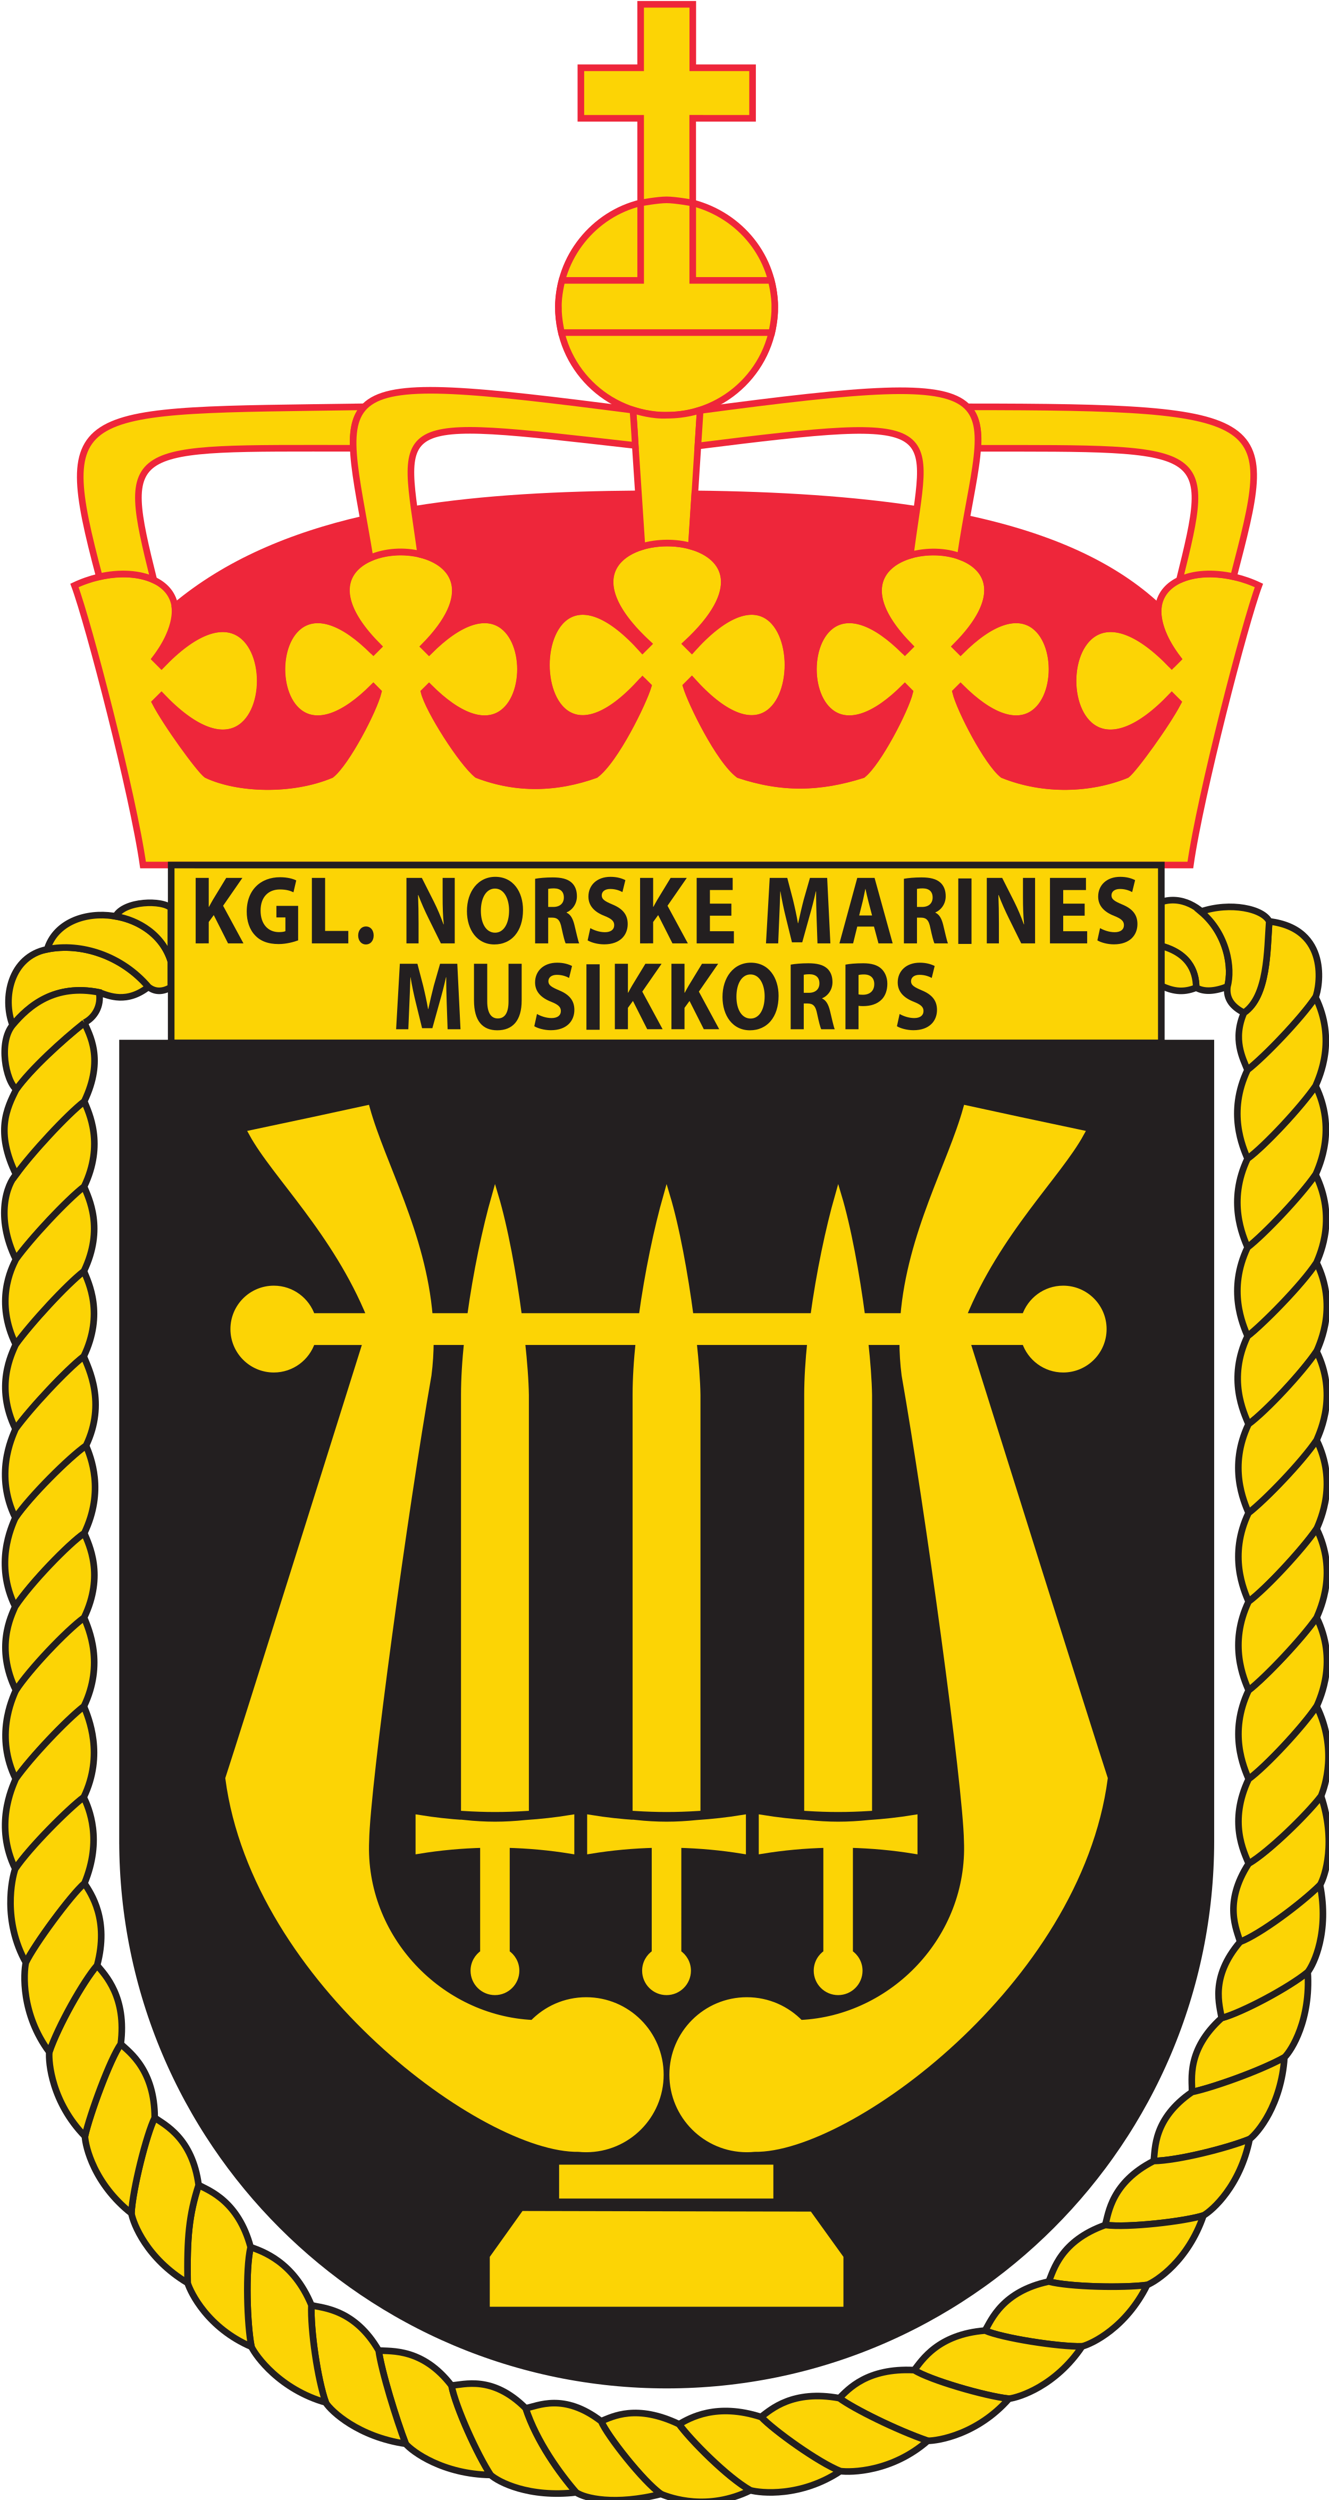 <?xml version="1.0" encoding="UTF-8" standalone="no"?>
<!-- Created with Inkscape (http://www.inkscape.org/) -->

<svg
   width="106.63mm"
   height="200.528mm"
   viewBox="0 0 106.63 200.528"
   version="1.1"
   id="svg1"
   inkscape:version="1.3 (0e150ed6c4, 2023-07-21)"
   sodipodi:docname="Kongelige norske marines musikkorps-Farge,CMYK.svg"
   xmlns:inkscape="http://www.inkscape.org/namespaces/inkscape"
   xmlns:sodipodi="http://sodipodi.sourceforge.net/DTD/sodipodi-0.dtd"
   xmlns="http://www.w3.org/2000/svg"
   xmlns:svg="http://www.w3.org/2000/svg">
  <sodipodi:namedview
     id="namedview1"
     pagecolor="#ffffff"
     bordercolor="#666666"
     borderopacity="1.0"
     inkscape:showpageshadow="2"
     inkscape:pageopacity="0.0"
     inkscape:pagecheckerboard="0"
     inkscape:deskcolor="#d1d1d1"
     inkscape:document-units="mm"
     inkscape:zoom="0.71446409"
     inkscape:cx="201.54967"
     inkscape:cy="379.30528"
     inkscape:window-width="1920"
     inkscape:window-height="991"
     inkscape:window-x="-9"
     inkscape:window-y="-9"
     inkscape:window-maximized="1"
     inkscape:current-layer="layer1" />
  <defs
     id="defs1">
    <clipPath
       clipPathUnits="userSpaceOnUse"
       id="clipPath3">
      <path
         d="M 0,841.89 H 595.275 V 0 H 0 Z"
         transform="translate(-409.965,-500.64)"
         id="path3" />
    </clipPath>
    <clipPath
       clipPathUnits="userSpaceOnUse"
       id="clipPath5">
      <path
         d="M 0,841.89 H 595.275 V 0 H 0 Z"
         transform="translate(-296.377,-139.258)"
         id="path5" />
    </clipPath>
    <clipPath
       clipPathUnits="userSpaceOnUse"
       id="clipPath7">
      <path
         d="M 0,841.89 H 595.275 V 0 H 0 Z"
         transform="translate(-316.695,-140.098)"
         id="path7" />
    </clipPath>
    <clipPath
       clipPathUnits="userSpaceOnUse"
       id="clipPath9">
      <path
         d="M 0,841.89 H 595.275 V 0 H 0 Z"
         transform="translate(-437.949,-238.372)"
         id="path9" />
    </clipPath>
    <clipPath
       clipPathUnits="userSpaceOnUse"
       id="clipPath11">
      <path
         d="M 0,841.89 H 595.275 V 0 H 0 Z"
         transform="translate(-445.008,-479.018)"
         id="path11" />
    </clipPath>
    <clipPath
       clipPathUnits="userSpaceOnUse"
       id="clipPath13">
      <path
         d="M 0,841.89 H 595.275 V 0 H 0 Z"
         transform="translate(-149.882,-321.732)"
         id="path13" />
    </clipPath>
    <clipPath
       clipPathUnits="userSpaceOnUse"
       id="clipPath15">
      <path
         d="M 0,841.89 H 595.275 V 0 H 0 Z"
         transform="translate(-149.841,-301.589)"
         id="path15" />
    </clipPath>
    <clipPath
       clipPathUnits="userSpaceOnUse"
       id="clipPath17">
      <path
         d="M 0,841.89 H 595.275 V 0 H 0 Z"
         transform="translate(-149.757,-360.876)"
         id="path17" />
    </clipPath>
    <clipPath
       clipPathUnits="userSpaceOnUse"
       id="clipPath19">
      <path
         d="M 0,841.89 H 595.275 V 0 H 0 Z"
         transform="translate(-149.718,-340.701)"
         id="path19" />
    </clipPath>
    <clipPath
       clipPathUnits="userSpaceOnUse"
       id="clipPath21">
      <path
         d="M 0,841.89 H 595.275 V 0 H 0 Z"
         transform="translate(-149.838,-400.198)"
         id="path21" />
    </clipPath>
    <clipPath
       clipPathUnits="userSpaceOnUse"
       id="clipPath23">
      <path
         d="M 0,841.89 H 595.275 V 0 H 0 Z"
         transform="translate(-149.798,-381.018)"
         id="path23" />
    </clipPath>
    <clipPath
       clipPathUnits="userSpaceOnUse"
       id="clipPath25">
      <path
         d="M 0,841.89 H 595.275 V 0 H 0 Z"
         transform="translate(-149.918,-438.76)"
         id="path25" />
    </clipPath>
    <clipPath
       clipPathUnits="userSpaceOnUse"
       id="clipPath27">
      <path
         d="M 0,841.89 H 595.275 V 0 H 0 Z"
         transform="translate(-149.878,-419.517)"
         id="path27" />
    </clipPath>
    <clipPath
       clipPathUnits="userSpaceOnUse"
       id="clipPath29">
      <path
         d="M 0,841.89 H 595.275 V 0 H 0 Z"
         transform="translate(-149.959,-458.091)"
         id="path29" />
    </clipPath>
    <clipPath
       clipPathUnits="userSpaceOnUse"
       id="clipPath31">
      <path
         d="M 0,841.89 H 595.275 V 0 H 0 Z"
         transform="translate(-434.486,-496.235)"
         id="path31" />
    </clipPath>
    <clipPath
       clipPathUnits="userSpaceOnUse"
       id="clipPath33">
      <path
         d="M 0,841.89 H 595.275 V 0 H 0 Z"
         transform="translate(-168.792,-480.12)"
         id="path33" />
    </clipPath>
    <clipPath
       clipPathUnits="userSpaceOnUse"
       id="clipPath35">
      <path
         d="M 0,841.89 H 595.275 V 0 H 0 Z"
         transform="translate(-417.9,-481.185)"
         id="path35" />
    </clipPath>
    <clipPath
       clipPathUnits="userSpaceOnUse"
       id="clipPath37">
      <path
         d="M 0,841.89 H 595.275 V 0 H 0 Z"
         transform="translate(-165.45,-473.23)"
         id="path37" />
    </clipPath>
    <clipPath
       clipPathUnits="userSpaceOnUse"
       id="clipPath39">
      <path
         d="M 0,841.89 H 595.275 V 0 H 0 Z"
         transform="translate(-179.983,-481.36)"
         id="path39" />
    </clipPath>
    <clipPath
       clipPathUnits="userSpaceOnUse"
       id="clipPath41">
      <path
         d="M 0,841.89 H 595.275 V 0 H 0 Z"
         transform="translate(-185.088,-499.256)"
         id="path41" />
    </clipPath>
    <clipPath
       clipPathUnits="userSpaceOnUse"
       id="clipPath43">
      <path
         d="M 0,841.89 H 595.275 V 0 H 0 Z"
         transform="translate(-446.033,-277.506)"
         id="path43" />
    </clipPath>
    <clipPath
       clipPathUnits="userSpaceOnUse"
       id="clipPath45">
      <path
         d="M 0,841.89 H 595.275 V 0 H 0 Z"
         transform="translate(-443.234,-257.742)"
         id="path45" />
    </clipPath>
    <clipPath
       clipPathUnits="userSpaceOnUse"
       id="clipPath47">
      <path
         d="M 0,841.89 H 595.275 V 0 H 0 Z"
         transform="translate(-430.049,-219.832)"
         id="path47" />
    </clipPath>
    <clipPath
       clipPathUnits="userSpaceOnUse"
       id="clipPath49">
      <path
         d="M 0,841.89 H 595.275 V 0 H 0 Z"
         transform="translate(-419.561,-202.486)"
         id="path49" />
    </clipPath>
    <clipPath
       clipPathUnits="userSpaceOnUse"
       id="clipPath51">
      <path
         d="M 0,841.89 H 595.275 V 0 H 0 Z"
         transform="translate(-406.773,-186.719)"
         id="path51" />
    </clipPath>
    <clipPath
       clipPathUnits="userSpaceOnUse"
       id="clipPath53">
      <path
         d="M 0,841.89 H 595.275 V 0 H 0 Z"
         transform="translate(-392.016,-172.776)"
         id="path53" />
    </clipPath>
    <clipPath
       clipPathUnits="userSpaceOnUse"
       id="clipPath55">
      <path
         d="M 0,841.89 H 595.275 V 0 H 0 Z"
         transform="translate(-375.398,-160.894)"
         id="path55" />
    </clipPath>
    <clipPath
       clipPathUnits="userSpaceOnUse"
       id="clipPath57">
      <path
         d="M 0,841.89 H 595.275 V 0 H 0 Z"
         transform="translate(-356.955,-151.34)"
         id="path57" />
    </clipPath>
    <clipPath
       clipPathUnits="userSpaceOnUse"
       id="clipPath59">
      <path
         d="M 0,841.89 H 595.275 V 0 H 0 Z"
         transform="translate(-337.119,-144.46)"
         id="path59" />
    </clipPath>
    <clipPath
       clipPathUnits="userSpaceOnUse"
       id="clipPath61">
      <path
         d="M 0,841.89 H 595.275 V 0 H 0 Z"
         transform="translate(-149.733,-281.165)"
         id="path61" />
    </clipPath>
    <clipPath
       clipPathUnits="userSpaceOnUse"
       id="clipPath63">
      <path
         d="M 0,841.89 H 595.275 V 0 H 0 Z"
         transform="translate(-238.401,-150.655)"
         id="path63" />
    </clipPath>
    <clipPath
       clipPathUnits="userSpaceOnUse"
       id="clipPath65">
      <path
         d="M 0,841.89 H 595.275 V 0 H 0 Z"
         transform="translate(-257.696,-143.583)"
         id="path65" />
    </clipPath>
    <clipPath
       clipPathUnits="userSpaceOnUse"
       id="clipPath67">
      <path
         d="M 0,841.89 H 595.275 V 0 H 0 Z"
         transform="translate(-220.267,-159.967)"
         id="path67" />
    </clipPath>
    <clipPath
       clipPathUnits="userSpaceOnUse"
       id="clipPath69">
      <path
         d="M 0,841.89 H 595.275 V 0 H 0 Z"
         transform="translate(-203.379,-172.67)"
         id="path69" />
    </clipPath>
    <clipPath
       clipPathUnits="userSpaceOnUse"
       id="clipPath71">
      <path
         d="M 0,841.89 H 595.275 V 0 H 0 Z"
         transform="translate(-188.879,-187.165)"
         id="path71" />
    </clipPath>
    <clipPath
       clipPathUnits="userSpaceOnUse"
       id="clipPath73">
      <path
         d="M 0,841.89 H 595.275 V 0 H 0 Z"
         transform="translate(-176.121,-202.96)"
         id="path73" />
    </clipPath>
    <clipPath
       clipPathUnits="userSpaceOnUse"
       id="clipPath75">
      <path
         d="M 0,841.89 H 595.275 V 0 H 0 Z"
         transform="translate(-165.563,-220.45)"
         id="path75" />
    </clipPath>
    <clipPath
       clipPathUnits="userSpaceOnUse"
       id="clipPath77">
      <path
         d="M 0,841.89 H 595.275 V 0 H 0 Z"
         transform="translate(-157.467,-239.574)"
         id="path77" />
    </clipPath>
    <clipPath
       clipPathUnits="userSpaceOnUse"
       id="clipPath79">
      <path
         d="M 0,841.89 H 595.275 V 0 H 0 Z"
         transform="translate(-152.145,-259.886)"
         id="path79" />
    </clipPath>
    <clipPath
       clipPathUnits="userSpaceOnUse"
       id="clipPath81">
      <path
         d="M 0,841.89 H 595.275 V 0 H 0 Z"
         transform="translate(-277.123,-139.622)"
         id="path81" />
    </clipPath>
    <clipPath
       clipPathUnits="userSpaceOnUse"
       id="clipPath83">
      <path
         d="M 0,841.89 H 595.275 V 0 H 0 Z"
         transform="translate(-445.022,-438.734)"
         id="path83" />
    </clipPath>
    <clipPath
       clipPathUnits="userSpaceOnUse"
       id="clipPath85">
      <path
         d="M 0,841.89 H 595.275 V 0 H 0 Z"
         transform="translate(-445.016,-458.876)"
         id="path85" />
    </clipPath>
    <clipPath
       clipPathUnits="userSpaceOnUse"
       id="clipPath87">
      <path
         d="M 0,841.89 H 595.275 V 0 H 0 Z"
         transform="translate(-445.24,-398.613)"
         id="path87" />
    </clipPath>
    <clipPath
       clipPathUnits="userSpaceOnUse"
       id="clipPath89">
      <path
         d="M 0,841.89 H 595.275 V 0 H 0 Z"
         transform="translate(-445.232,-418.788)"
         id="path89" />
    </clipPath>
    <clipPath
       clipPathUnits="userSpaceOnUse"
       id="clipPath91">
      <path
         d="M 0,841.89 H 595.275 V 0 H 0 Z"
         transform="translate(-445.254,-358.328)"
         id="path91" />
    </clipPath>
    <clipPath
       clipPathUnits="userSpaceOnUse"
       id="clipPath93">
      <path
         d="M 0,841.89 H 595.275 V 0 H 0 Z"
         transform="translate(-445.246,-378.471)"
         id="path93" />
    </clipPath>
    <clipPath
       clipPathUnits="userSpaceOnUse"
       id="clipPath95">
      <path
         d="M 0,841.89 H 595.275 V 0 H 0 Z"
         transform="translate(-445.268,-318.045)"
         id="path95" />
    </clipPath>
    <clipPath
       clipPathUnits="userSpaceOnUse"
       id="clipPath97">
      <path
         d="M 0,841.89 H 595.275 V 0 H 0 Z"
         transform="translate(-445.26,-338.187)"
         id="path97" />
    </clipPath>
    <clipPath
       clipPathUnits="userSpaceOnUse"
       id="clipPath99">
      <path
         d="M 0,841.89 H 595.275 V 0 H 0 Z"
         transform="translate(-446.258,-297.696)"
         id="path99" />
    </clipPath>
    <clipPath
       clipPathUnits="userSpaceOnUse"
       id="clipPath101">
      <path
         d="M 0,841.89 H 595.275 V 0 H 0 Z"
         transform="translate(-303.582,-659.317)"
         id="path101" />
    </clipPath>
    <clipPath
       clipPathUnits="userSpaceOnUse"
       id="clipPath103">
      <path
         d="M 0,841.89 H 595.275 V 0 H 0 Z"
         transform="translate(-321.404,-641.729)"
         id="path103" />
    </clipPath>
    <clipPath
       clipPathUnits="userSpaceOnUse"
       id="clipPath105">
      <path
         d="M 0,841.89 H 595.275 V 0 H 0 Z"
         transform="translate(-416.578,-509.025)"
         id="path105" />
    </clipPath>
    <clipPath
       clipPathUnits="userSpaceOnUse"
       id="clipPath107">
      <path
         d="M 0,841.89 H 595.275 V 0 H 0 Z"
         transform="translate(-414.094,-573.714)"
         id="path107" />
    </clipPath>
    <clipPath
       clipPathUnits="userSpaceOnUse"
       id="clipPath109">
      <path
         d="M 0,841.89 H 595.275 V 0 H 0 Z"
         transform="translate(-226.479,-603.62)"
         id="path109" />
    </clipPath>
    <clipPath
       clipPathUnits="userSpaceOnUse"
       id="clipPath111">
      <path
         d="M 0,841.89 H 595.275 V 0 H 0 Z"
         transform="translate(-292.044,-581.313)"
         id="path111" />
    </clipPath>
    <clipPath
       clipPathUnits="userSpaceOnUse"
       id="clipPath113">
      <path
         d="M 0,841.89 H 595.275 V 0 H 0 Z"
         transform="translate(-231.029,-557.517)"
         id="path113" />
    </clipPath>
    <clipPath
       clipPathUnits="userSpaceOnUse"
       id="clipPath115">
      <path
         d="M 0,841.89 H 595.275 V 0 H 0 Z"
         transform="translate(-292.16,-550.938)"
         id="path115" />
    </clipPath>
    <clipPath
       clipPathUnits="userSpaceOnUse"
       id="clipPath117">
      <path
         d="M 0,841.89 H 595.275 V 0 H 0 Z"
         transform="translate(-351.742,-557.517)"
         id="path117" />
    </clipPath>
    <clipPath
       clipPathUnits="userSpaceOnUse"
       id="clipPath119">
      <path
         d="M 0,841.89 H 595.275 V 0 H 0 Z"
         transform="translate(-412.365,-554.402)"
         id="path119" />
    </clipPath>
    <clipPath
       clipPathUnits="userSpaceOnUse"
       id="clipPath121">
      <path
         d="M 0,841.89 H 595.275 V 0 H 0 Z"
         transform="translate(-304.75,-604.147)"
         id="path121" />
    </clipPath>
    <clipPath
       clipPathUnits="userSpaceOnUse"
       id="clipPath123">
      <path
         d="M 0,841.89 H 595.275 V 0 H 0 Z"
         transform="translate(-290.002,-612.273)"
         id="path123" />
    </clipPath>
    <clipPath
       clipPathUnits="userSpaceOnUse"
       id="clipPath125">
      <path
         d="M 0,841.89 H 595.275 V 0 H 0 Z"
         transform="translate(-409.984,-468.652)"
         id="path125" />
    </clipPath>
    <clipPath
       clipPathUnits="userSpaceOnUse"
       id="clipPath127">
      <path
         d="M 0,841.89 H 595.275 V 0 H 0 Z"
         transform="translate(-190.71,-506.105)"
         id="path127" />
    </clipPath>
    <clipPath
       clipPathUnits="userSpaceOnUse"
       id="clipPath129">
      <path
         d="M 0,841.89 H 595.275 V 0 H 0 Z"
         transform="translate(-213.977,-491.922)"
         id="path129" />
    </clipPath>
    <clipPath
       clipPathUnits="userSpaceOnUse"
       id="clipPath131">
      <path
         d="M 0,841.89 H 595.275 V 0 H 0 Z"
         transform="translate(-217.098,-506.105)"
         id="path131" />
    </clipPath>
    <clipPath
       clipPathUnits="userSpaceOnUse"
       id="clipPath133">
      <path
         d="M 0,841.89 H 595.275 V 0 H 0 Z"
         transform="translate(-227.609,-493.024)"
         id="path133" />
    </clipPath>
    <clipPath
       clipPathUnits="userSpaceOnUse"
       id="clipPath135">
      <path
         d="M 0,841.89 H 595.275 V 0 H 0 Z"
         transform="translate(-238.573,-491.238)"
         id="path135" />
    </clipPath>
    <clipPath
       clipPathUnits="userSpaceOnUse"
       id="clipPath137">
      <path
         d="M 0,841.89 H 595.275 V 0 H 0 Z"
         transform="translate(-255.472,-498.627)"
         id="path137" />
    </clipPath>
    <clipPath
       clipPathUnits="userSpaceOnUse"
       id="clipPath139">
      <path
         d="M 0,841.89 H 595.275 V 0 H 0 Z"
         transform="translate(-270.759,-499.51)"
         id="path139" />
    </clipPath>
    <clipPath
       clipPathUnits="userSpaceOnUse"
       id="clipPath141">
      <path
         d="M 0,841.89 H 595.275 V 0 H 0 Z"
         transform="translate(-280.325,-494.701)"
         id="path141" />
    </clipPath>
    <clipPath
       clipPathUnits="userSpaceOnUse"
       id="clipPath143">
      <path
         d="M 0,841.89 H 595.275 V 0 H 0 Z"
         transform="translate(-291.624,-506.105)"
         id="path143" />
    </clipPath>
    <clipPath
       clipPathUnits="userSpaceOnUse"
       id="clipPath145">
      <path
         d="M 0,841.89 H 595.275 V 0 H 0 Z"
         transform="translate(-312.356,-497.524)"
         id="path145" />
    </clipPath>
    <clipPath
       clipPathUnits="userSpaceOnUse"
       id="clipPath147">
      <path
         d="M 0,841.89 H 595.275 V 0 H 0 Z"
         transform="translate(-331.71,-496.929)"
         id="path147" />
    </clipPath>
    <clipPath
       clipPathUnits="userSpaceOnUse"
       id="clipPath149">
      <path
         d="M 0,841.89 H 595.275 V 0 H 0 Z"
         transform="translate(-344.304,-497.568)"
         id="path149" />
    </clipPath>
    <clipPath
       clipPathUnits="userSpaceOnUse"
       id="clipPath151">
      <path
         d="M 0,841.89 H 595.275 V 0 H 0 Z"
         transform="translate(-354.501,-499.51)"
         id="path151" />
    </clipPath>
    <clipPath
       clipPathUnits="userSpaceOnUse"
       id="clipPath153">
      <path
         d="M 0,841.89 H 595.275 V 0 H 0 Z"
         id="path153" />
    </clipPath>
    <clipPath
       clipPathUnits="userSpaceOnUse"
       id="clipPath155">
      <path
         d="M 0,841.89 H 595.275 V 0 H 0 Z"
         transform="translate(-370.355,-491.238)"
         id="path155" />
    </clipPath>
    <clipPath
       clipPathUnits="userSpaceOnUse"
       id="clipPath157">
      <path
         d="M 0,841.89 H 595.275 V 0 H 0 Z"
         transform="translate(-392.579,-497.524)"
         id="path157" />
    </clipPath>
    <clipPath
       clipPathUnits="userSpaceOnUse"
       id="clipPath159">
      <path
         d="M 0,841.89 H 595.275 V 0 H 0 Z"
         transform="translate(-396.075,-494.701)"
         id="path159" />
    </clipPath>
    <clipPath
       clipPathUnits="userSpaceOnUse"
       id="clipPath161">
      <path
         d="M 0,841.89 H 595.275 V 0 H 0 Z"
         transform="translate(-247.723,-477.44)"
         id="path161" />
    </clipPath>
    <clipPath
       clipPathUnits="userSpaceOnUse"
       id="clipPath163">
      <path
         d="M 0,841.89 H 595.275 V 0 H 0 Z"
         transform="translate(-256.916,-486.615)"
         id="path163" />
    </clipPath>
    <clipPath
       clipPathUnits="userSpaceOnUse"
       id="clipPath165">
      <path
         d="M 0,841.89 H 595.275 V 0 H 0 Z"
         transform="translate(-268.212,-475.212)"
         id="path165" />
    </clipPath>
    <clipPath
       clipPathUnits="userSpaceOnUse"
       id="clipPath167">
      <path
         d="M 0,841.89 H 595.275 V 0 H 0 Z"
         id="path167" />
    </clipPath>
    <clipPath
       clipPathUnits="userSpaceOnUse"
       id="clipPath169">
      <path
         d="M 0,841.89 H 595.275 V 0 H 0 Z"
         transform="translate(-285.896,-486.615)"
         id="path169" />
    </clipPath>
    <clipPath
       clipPathUnits="userSpaceOnUse"
       id="clipPath171">
      <path
         d="M 0,841.89 H 595.275 V 0 H 0 Z"
         transform="translate(-298.746,-486.615)"
         id="path171" />
    </clipPath>
    <clipPath
       clipPathUnits="userSpaceOnUse"
       id="clipPath173">
      <path
         d="M 0,841.89 H 595.275 V 0 H 0 Z"
         transform="translate(-313.502,-479.138)"
         id="path173" />
    </clipPath>
    <clipPath
       clipPathUnits="userSpaceOnUse"
       id="clipPath175">
      <path
         d="M 0,841.89 H 595.275 V 0 H 0 Z"
         transform="translate(-328.791,-480.02)"
         id="path175" />
    </clipPath>
    <clipPath
       clipPathUnits="userSpaceOnUse"
       id="clipPath177">
      <path
         d="M 0,841.89 H 595.275 V 0 H 0 Z"
         transform="translate(-341.229,-479.667)"
         id="path177" />
    </clipPath>
    <clipPath
       clipPathUnits="userSpaceOnUse"
       id="clipPath179">
      <path
         d="M 0,841.89 H 595.275 V 0 H 0 Z"
         transform="translate(-350.559,-475.212)"
         id="path179" />
    </clipPath>
    <clipPath
       clipPathUnits="userSpaceOnUse"
       id="clipPath181">
      <path
         d="M 0,841.89 H 595.275 V 0 H 0 Z"
         transform="translate(-421.236,-287.789)"
         id="path181" />
    </clipPath>
    <clipPath
       clipPathUnits="userSpaceOnUse"
       id="clipPath183">
      <path
         d="M 0,841.89 H 595.275 V 0 H 0 Z"
         id="path183" />
    </clipPath>
    <clipPath
       clipPathUnits="userSpaceOnUse"
       id="clipPath185">
      <path
         d="M 0,841.89 H 595.275 V 0 H 0 Z"
         transform="translate(-337.053,-192.853)"
         id="path185" />
    </clipPath>
    <clipPath
       clipPathUnits="userSpaceOnUse"
       id="clipPath187">
      <path
         d="M 0,841.89 H 595.275 V 0 H 0 Z"
         transform="translate(-275.94,-285.342)"
         id="path187" />
    </clipPath>
    <clipPath
       clipPathUnits="userSpaceOnUse"
       id="clipPath189">
      <path
         d="M 0,841.89 H 595.275 V 0 H 0 Z"
         transform="translate(-275.94,-285.342)"
         id="path189" />
    </clipPath>
  </defs>
  <g
     inkscape:label="Lag 1"
     inkscape:groupmode="layer"
     id="layer1"
     transform="translate(-51.858,-48.154)">
    <g
       id="group-MC0"
       transform="matrix(0.265,0,0,0.265,0.173,-0.081)" />
    <g
       id="group-MC1"
       transform="matrix(0.265,0,0,0.265,0.173,-0.081)">
      <path
         id="path2"
         d="m 0,0 c 9.088,2.889 17.379,-9.846 15.033,-19.197 -2.726,-1.06 -5.197,-1.329 -7.097,-0.258 0,4.068 -2,7.875 -7.936,9.474 C 0,-5.84 -0.023,-1.377 0,0"
         style="fill:#fcd405;fill-opacity:1;fill-rule:nonzero;stroke:#231f20;stroke-width:1.5;stroke-linecap:butt;stroke-linejoin:miter;stroke-miterlimit:4;stroke-dasharray:none;stroke-opacity:1"
         transform="matrix(1.333,0,0,-1.333,546.62,455.001)"
         clip-path="url(#clipPath3)" />
      <path
         id="path4"
         d="m 0,0 c -4.02,2.806 -12.257,13.288 -13.596,16.533 2.608,1.065 8.002,3.949 17.699,-0.676 C 6.654,12.329 15.029,3.808 20.318,0.84 10.595,-3.92 2.179,-0.911 0,0"
         style="fill:#fcd405;fill-opacity:1;fill-rule:nonzero;stroke:#231f20;stroke-width:1.5;stroke-linecap:butt;stroke-linejoin:miter;stroke-miterlimit:4;stroke-dasharray:none;stroke-opacity:1"
         transform="matrix(1.333,0,0,-1.333,395.17,936.843)"
         clip-path="url(#clipPath5)" />
      <path
         id="path6"
         d="m 0,0 c -5.289,2.968 -13.664,11.489 -16.215,15.018 2.445,1.395 8.453,4.935 18.672,1.615 C 5.258,13.641 15.492,6.289 20.424,4.362 11.404,-1.625 2.285,-0.617 0,0"
         style="fill:#fcd405;fill-opacity:1;fill-rule:nonzero;stroke:#231f20;stroke-width:1.5;stroke-linecap:butt;stroke-linejoin:miter;stroke-miterlimit:4;stroke-dasharray:none;stroke-opacity:1"
         transform="matrix(1.333,0,0,-1.333,422.26,935.723)"
         clip-path="url(#clipPath7)" />
      <path
         id="path8"
         d="m 0,0 c -5.891,-3.245 -16.691,-6.965 -20.988,-7.861 0.015,2.817 -1.283,9.591 6.697,16.781 4.912,1.369 15.375,6.986 19.576,10.45 C 5.963,8.567 1.676,1.664 0,0"
         style="fill:#fcd405;fill-opacity:1;fill-rule:nonzero;stroke:#231f20;stroke-width:1.5;stroke-linecap:butt;stroke-linejoin:miter;stroke-miterlimit:4;stroke-dasharray:none;stroke-opacity:1"
         transform="matrix(1.333,0,0,-1.333,583.932,804.691)"
         clip-path="url(#clipPath9)" />
      <path
         id="path10"
         d="m 0,0 c -3.279,-4.841 -11.594,-13.514 -15.461,-16.505 -1.06,2.609 -3.408,6.949 -0.797,12.976 5.469,3.738 5.254,14.297 5.737,20.747 C 3.359,15.557 0.912,2.182 0,0"
         style="fill:#fcd405;fill-opacity:1;fill-rule:nonzero;stroke:#231f20;stroke-width:1.5;stroke-linecap:butt;stroke-linejoin:miter;stroke-miterlimit:4;stroke-dasharray:none;stroke-opacity:1"
         transform="matrix(1.333,0,0,-1.333,593.344,483.83)"
         clip-path="url(#clipPath11)" />
      <path
         id="path12"
         d="M 0,0 C 3.047,4.662 11.442,13.518 15.499,16.471 16.555,13.856 20.104,6.015 15.458,-3.674 11.585,-6.655 3.36,-15.284 -0.04,-20.175 -4.777,-10.442 -0.916,-2.18 0,0"
         style="fill:#fcd405;fill-opacity:1;fill-rule:nonzero;stroke:#231f20;stroke-width:1.5;stroke-linecap:butt;stroke-linejoin:miter;stroke-miterlimit:4;stroke-dasharray:none;stroke-opacity:1"
         transform="matrix(1.333,0,0,-1.333,199.843,693.543)"
         clip-path="url(#clipPath13)" />
      <path
         id="path14"
         d="M 0,0 C 3.401,4.859 11.626,13.488 15.499,16.47 16.556,13.858 20.104,5.523 15.458,-4.163 12.018,-6.733 3.256,-15.46 -0.108,-20.424 -4.846,-10.688 -0.917,-2.18 0,0"
         style="fill:#fcd405;fill-opacity:1;fill-rule:nonzero;stroke:#231f20;stroke-width:1.5;stroke-linecap:butt;stroke-linejoin:miter;stroke-miterlimit:4;stroke-dasharray:none;stroke-opacity:1"
         transform="matrix(1.333,0,0,-1.333,199.788,720.401)"
         clip-path="url(#clipPath15)" />
      <path
         id="path16"
         d="M 0,0 C 3.34,4.844 12.112,13.596 16.065,16.375 17.122,13.763 20.31,6.176 15.664,-3.513 12.131,-5.952 3.528,-14.787 -0.04,-20.175 -4.778,-10.442 -0.917,-2.182 0,0"
         style="fill:#fcd405;fill-opacity:1;fill-rule:nonzero;stroke:#231f20;stroke-width:1.5;stroke-linecap:butt;stroke-linejoin:miter;stroke-miterlimit:4;stroke-dasharray:none;stroke-opacity:1"
         transform="matrix(1.333,0,0,-1.333,199.676,641.352)"
         clip-path="url(#clipPath17)" />
      <path
         id="path18"
         d="M 0,0 C 3.568,5.388 12.171,14.223 15.703,16.662 16.76,14.05 20.308,7.187 15.663,-2.498 11.607,-5.451 3.211,-14.307 0.165,-19 -4.572,-9.268 -0.916,-2.182 0,0"
         style="fill:#fcd405;fill-opacity:1;fill-rule:nonzero;stroke:#231f20;stroke-width:1.5;stroke-linecap:butt;stroke-linejoin:miter;stroke-miterlimit:4;stroke-dasharray:none;stroke-opacity:1"
         transform="matrix(1.333,0,0,-1.333,199.624,668.252)"
         clip-path="url(#clipPath19)" />
      <path
         id="path20"
         d="M 0,0 C 3.402,4.74 11.626,13.66 15.499,16.641 16.556,14.031 20.104,6.975 15.458,-2.712 11.586,-5.695 3.361,-14.473 -0.04,-19.214 -4.776,-9.479 -0.917,-2.18 0,0"
         style="fill:#fcd405;fill-opacity:1;fill-rule:nonzero;stroke:#231f20;stroke-width:1.5;stroke-linecap:butt;stroke-linejoin:miter;stroke-miterlimit:4;stroke-dasharray:none;stroke-opacity:1"
         transform="matrix(1.333,0,0,-1.333,199.785,588.922)"
         clip-path="url(#clipPath21)" />
      <path
         id="path22"
         d="M 0,0 C 3.401,4.708 11.626,13.485 15.498,16.469 16.555,13.856 20.669,5.919 16.024,-3.767 12.071,-6.546 3.299,-15.298 -0.039,-20.175 -4.777,-10.441 -0.917,-2.181 0,0"
         style="fill:#fcd405;fill-opacity:1;fill-rule:nonzero;stroke:#231f20;stroke-width:1.5;stroke-linecap:butt;stroke-linejoin:miter;stroke-miterlimit:4;stroke-dasharray:none;stroke-opacity:1"
         transform="matrix(1.333,0,0,-1.333,199.731,614.497)"
         clip-path="url(#clipPath23)" />
      <path
         id="path24"
         d="M 0,0 C 3.4,4.74 11.627,13.636 15.499,16.618 16.556,14.008 20.104,6.946 15.458,-2.741 11.586,-5.724 3.361,-14.5 -0.04,-19.243 -4.776,-9.508 -2.039,-2.145 0,0"
         style="fill:#fcd405;fill-opacity:1;fill-rule:nonzero;stroke:#231f20;stroke-width:1.5;stroke-linecap:butt;stroke-linejoin:miter;stroke-miterlimit:4;stroke-dasharray:none;stroke-opacity:1"
         transform="matrix(1.333,0,0,-1.333,199.891,537.507)"
         clip-path="url(#clipPath25)" />
      <path
         id="path26"
         d="m 0,0 c 3.401,4.743 11.626,13.52 15.498,16.502 1.057,-2.61 4.606,-9.49 -0.04,-19.18 C 11.586,-5.658 3.362,-14.578 -0.04,-19.318 -4.776,-9.584 -1.088,-2.179 0,0"
         style="fill:#fcd405;fill-opacity:1;fill-rule:nonzero;stroke:#231f20;stroke-width:1.5;stroke-linecap:butt;stroke-linejoin:miter;stroke-miterlimit:4;stroke-dasharray:none;stroke-opacity:1"
         transform="matrix(1.333,0,0,-1.333,199.838,563.165)"
         clip-path="url(#clipPath27)" />
      <path
         id="path28"
         d="M 0,0 C 3.264,4.578 10.426,11.114 15.491,15.139 16.548,12.528 20.104,6.974 15.458,-2.713 11.587,-5.695 3.36,-14.591 -0.041,-19.331 -4.778,-9.597 -2.141,-4.293 0,0"
         style="fill:#fcd405;fill-opacity:1;fill-rule:nonzero;stroke:#231f20;stroke-width:1.5;stroke-linecap:butt;stroke-linejoin:miter;stroke-miterlimit:4;stroke-dasharray:none;stroke-opacity:1"
         transform="matrix(1.333,0,0,-1.333,199.945,511.732)"
         clip-path="url(#clipPath29)" />
      <path
         id="path30"
         d="m 0,0 c -0.482,-6.45 -0.268,-17.009 -5.736,-20.747 -2.434,1.239 -4.143,3.025 -3.752,5.954 1.15,4.074 0,11.948 -6.047,17.008 C -8.744,4.501 -1.383,2.858 0,0"
         style="fill:#fcd405;fill-opacity:1;fill-rule:nonzero;stroke:#231f20;stroke-width:1.5;stroke-linecap:butt;stroke-linejoin:miter;stroke-miterlimit:4;stroke-dasharray:none;stroke-opacity:1"
         transform="matrix(1.333,0,0,-1.333,579.315,460.873)"
         clip-path="url(#clipPath31)" />
      <path
         id="path32"
         d="M 0,0 C -10.028,1.986 -15.936,-2.983 -19.661,-7.43 -21.998,-1.31 -20.15,8.12 -11.824,9.769 -4.158,11.336 5.118,8.356 11.192,1.24 6.289,-2.586 2.283,-0.839 0,0"
         style="fill:#fcd405;fill-opacity:1;fill-rule:nonzero;stroke:#231f20;stroke-width:1.5;stroke-linecap:butt;stroke-linejoin:miter;stroke-miterlimit:4;stroke-dasharray:none;stroke-opacity:1"
         transform="matrix(1.333,0,0,-1.333,225.055,482.36)"
         clip-path="url(#clipPath33)" />
      <path
         id="path34"
         d="m 0,0 c -3.17,-1.305 -5.537,-0.657 -7.936,0.417 -0.035,2.7 0,3.981 0,9.057 C -2,7.875 0,4.068 0,0"
         style="fill:#fcd405;fill-opacity:1;fill-rule:nonzero;stroke:#231f20;stroke-width:1.5;stroke-linecap:butt;stroke-linejoin:miter;stroke-miterlimit:4;stroke-dasharray:none;stroke-opacity:1"
         transform="matrix(1.333,0,0,-1.333,557.201,480.941)"
         clip-path="url(#clipPath35)" />
      <path
         id="path36"
         d="m 0,0 c -5.065,-4.024 -12.228,-10.561 -15.491,-15.139 -2.39,2.034 -4.066,10.65 -0.829,14.6 3.725,4.446 9.633,9.416 19.661,7.43 C 3.894,3.736 2.28,1.162 0,0"
         style="fill:#fcd405;fill-opacity:1;fill-rule:nonzero;stroke:#231f20;stroke-width:1.5;stroke-linecap:butt;stroke-linejoin:miter;stroke-miterlimit:4;stroke-dasharray:none;stroke-opacity:1"
         transform="matrix(1.333,0,0,-1.333,220.6,491.547)"
         clip-path="url(#clipPath37)" />
      <path
         id="path38"
         d="M 0,0 C -6.074,7.116 -15.35,10.096 -23.016,8.528 -19.543,19.91 1.116,18.631 5.086,5.805 V -0.084 C 3.134,-1.242 1.354,-1.101 0,0"
         style="fill:#fcd405;fill-opacity:1;fill-rule:nonzero;stroke:#231f20;stroke-width:1.5;stroke-linecap:butt;stroke-linejoin:miter;stroke-miterlimit:4;stroke-dasharray:none;stroke-opacity:1"
         transform="matrix(1.333,0,0,-1.333,239.978,480.706)"
         clip-path="url(#clipPath39)" />
      <path
         id="path40"
         d="M 0,0 C 0,-3.994 -0.018,-8.127 -0.018,-12.091 -1.812,-6.158 -7.304,-2.732 -12.577,-1.872 -10.563,1.751 -1.874,1.873 0,0"
         style="fill:#fcd405;fill-opacity:1;fill-rule:nonzero;stroke:#231f20;stroke-width:1.5;stroke-linecap:butt;stroke-linejoin:miter;stroke-miterlimit:4;stroke-dasharray:none;stroke-opacity:1"
         transform="matrix(1.333,0,0,-1.333,246.784,456.845)"
         clip-path="url(#clipPath41)" />
      <path
         id="path42"
         d="m 0,0 c -4.242,-4.202 -13.641,-11.22 -18.17,-12.923 -0.713,2.726 -3.898,8.77 1.951,17.78 C -11.678,7.515 -2.98,16.006 0.225,20.19 3.676,9.931 1.189,2.046 0,0"
         style="fill:#fcd405;fill-opacity:1;fill-rule:nonzero;stroke:#231f20;stroke-width:1.5;stroke-linecap:butt;stroke-linejoin:miter;stroke-miterlimit:4;stroke-dasharray:none;stroke-opacity:1"
         transform="matrix(1.333,0,0,-1.333,594.711,752.512)"
         clip-path="url(#clipPath43)" />
      <path
         id="path44"
         d="m 0,0 c -4.201,-3.464 -14.664,-9.081 -19.576,-10.45 -0.354,2.796 -2.77,9.118 4.205,17.291 4.529,1.703 13.928,8.721 18.17,12.923 C 4.879,9.14 1.447,1.871 0,0"
         style="fill:#fcd405;fill-opacity:1;fill-rule:nonzero;stroke:#231f20;stroke-width:1.5;stroke-linecap:butt;stroke-linejoin:miter;stroke-miterlimit:4;stroke-dasharray:none;stroke-opacity:1"
         transform="matrix(1.333,0,0,-1.333,590.979,778.864)"
         clip-path="url(#clipPath45)" />
      <path
         id="path46"
         d="m 0,0 c -5.154,-2.082 -16.398,-4.901 -21.805,-4.979 0.385,2.788 -0.136,9.568 8.717,15.658 C -8.791,11.575 2.01,15.295 7.9,18.54 7.162,7.737 1.879,1.433 0,0"
         style="fill:#fcd405;fill-opacity:1;fill-rule:nonzero;stroke:#231f20;stroke-width:1.5;stroke-linecap:butt;stroke-linejoin:miter;stroke-miterlimit:4;stroke-dasharray:none;stroke-opacity:1"
         transform="matrix(1.333,0,0,-1.333,573.398,829.411)"
         clip-path="url(#clipPath47)" />
      <path
         id="path48"
         d="m 0,0 c -4.398,-1.361 -17.117,-2.821 -22.311,-2.158 0.745,2.716 1.422,9.645 10.995,14.524 5.406,0.078 16.65,2.898 21.804,4.98 C 8.346,6.735 2.049,1.179 0,0"
         style="fill:#fcd405;fill-opacity:1;fill-rule:nonzero;stroke:#231f20;stroke-width:1.5;stroke-linecap:butt;stroke-linejoin:miter;stroke-miterlimit:4;stroke-dasharray:none;stroke-opacity:1"
         transform="matrix(1.333,0,0,-1.333,559.414,852.538)"
         clip-path="url(#clipPath49)" />
      <path
         id="path50"
         d="m 0,0 c -5.437,-0.713 -17.676,-0.462 -22.354,0.775 1.09,2.596 2.704,9.247 12.831,12.834 5.193,-0.663 17.912,0.797 22.31,2.159 C 9.277,5.525 2.186,0.902 0,0"
         style="fill:#fcd405;fill-opacity:1;fill-rule:nonzero;stroke:#231f20;stroke-width:1.5;stroke-linecap:butt;stroke-linejoin:miter;stroke-miterlimit:4;stroke-dasharray:none;stroke-opacity:1"
         transform="matrix(1.333,0,0,-1.333,542.365,873.562)"
         clip-path="url(#clipPath51)" />
      <path
         id="path52"
         d="m 0,0 c -5.34,-0.138 -18.289,1.909 -22.049,3.593 1.422,2.433 3.945,8.89 14.453,11.125 C -2.918,13.48 9.32,13.229 14.758,13.942 9.943,4.248 2.285,0.604 0,0"
         style="fill:#fcd405;fill-opacity:1;fill-rule:nonzero;stroke:#231f20;stroke-width:1.5;stroke-linecap:butt;stroke-linejoin:miter;stroke-miterlimit:4;stroke-dasharray:none;stroke-opacity:1"
         transform="matrix(1.333,0,0,-1.333,522.687,892.151)"
         clip-path="url(#clipPath53)" />
      <path
         id="path54"
         d="m 0,0 c -5.576,0.615 -18.066,4.288 -21.52,6.493 1.729,2.225 5.377,8.138 16.088,8.982 3.76,-1.684 16.709,-3.731 22.049,-3.593 C 10.576,2.898 2.344,0.302 0,0"
         style="fill:#fcd405;fill-opacity:1;fill-rule:nonzero;stroke:#231f20;stroke-width:1.5;stroke-linecap:butt;stroke-linejoin:miter;stroke-miterlimit:4;stroke-dasharray:none;stroke-opacity:1"
         transform="matrix(1.333,0,0,-1.333,500.531,907.994)"
         clip-path="url(#clipPath55)" />
      <path
         id="path56"
         d="m 0,0 c -7.08,2.439 -16.811,7.265 -20.092,9.687 2.002,1.981 6.287,6.918 17.016,6.361 C 0.377,13.843 12.867,10.17 18.443,9.555 11.281,1.434 2.363,-0.006 0,0"
         style="fill:#fcd405;fill-opacity:1;fill-rule:nonzero;stroke:#231f20;stroke-width:1.5;stroke-linecap:butt;stroke-linejoin:miter;stroke-miterlimit:4;stroke-dasharray:none;stroke-opacity:1"
         transform="matrix(1.333,0,0,-1.333,475.94,920.734)"
         clip-path="url(#clipPath57)" />
      <path
         id="path58"
         d="m 0,0 c -4.932,1.927 -15.166,9.278 -18.008,12.312 2.246,1.701 7.186,6.21 17.752,4.254 C 3.025,14.145 12.756,9.319 19.836,6.88 11.678,-0.233 2.34,-0.313 0,0"
         style="fill:#fcd405;fill-opacity:1;fill-rule:nonzero;stroke:#231f20;stroke-width:1.5;stroke-linecap:butt;stroke-linejoin:miter;stroke-miterlimit:4;stroke-dasharray:none;stroke-opacity:1"
         transform="matrix(1.333,0,0,-1.333,449.492,929.907)"
         clip-path="url(#clipPath59)" />
      <path
         id="path60"
         d="M 0,0 C 3.365,4.964 12.126,13.69 15.566,16.261 16.769,13.714 19.833,6.646 15.73,-3.283 12.698,-5.88 4.32,-17.248 2.412,-21.279 -2.86,-11.822 -0.792,-2.23 0,0"
         style="fill:#fcd405;fill-opacity:1;fill-rule:nonzero;stroke:#231f20;stroke-width:1.5;stroke-linecap:butt;stroke-linejoin:miter;stroke-miterlimit:4;stroke-dasharray:none;stroke-opacity:1"
         transform="matrix(1.333,0,0,-1.333,199.644,747.633)"
         clip-path="url(#clipPath61)" />
      <path
         id="path62"
         d="M 0,0 C -2.098,5.483 -5.481,16.407 -6.136,21.19 -3.329,20.958 3.841,21.774 10.391,13.257 11.392,8.178 16.328,-2.562 19.294,-7.072 8.47,-6.908 1.53,-1.802 0,0"
         style="fill:#fcd405;fill-opacity:1;fill-rule:nonzero;stroke:#231f20;stroke-width:1.5;stroke-linecap:butt;stroke-linejoin:miter;stroke-miterlimit:4;stroke-dasharray:none;stroke-opacity:1"
         transform="matrix(1.333,0,0,-1.333,317.869,921.646)"
         clip-path="url(#clipPath63)" />
      <path
         id="path64"
         d="M 0,0 C -2.966,4.511 -7.902,15.25 -8.904,20.329 -6.088,20.464 0.344,22.741 7.952,15.154 10.45,7.554 15.762,0.256 19.427,-3.961 8.674,-5.212 1.754,-1.584 0,0"
         style="fill:#fcd405;fill-opacity:1;fill-rule:nonzero;stroke:#231f20;stroke-width:1.5;stroke-linecap:butt;stroke-linejoin:miter;stroke-miterlimit:4;stroke-dasharray:none;stroke-opacity:1"
         transform="matrix(1.333,0,0,-1.333,343.594,931.076)"
         clip-path="url(#clipPath65)" />
      <path
         id="path66"
         d="M 0,0 C -1.863,5.258 -3.499,16.633 -3.276,22.125 -0.525,21.526 6.616,21.18 11.999,11.879 12.653,7.096 16.037,-3.828 18.135,-9.312 7.422,-7.739 1.282,-1.985 0,0"
         style="fill:#fcd405;fill-opacity:1;fill-rule:nonzero;stroke:#231f20;stroke-width:1.5;stroke-linecap:butt;stroke-linejoin:miter;stroke-miterlimit:4;stroke-dasharray:none;stroke-opacity:1"
         transform="matrix(1.333,0,0,-1.333,293.689,909.231)"
         clip-path="url(#clipPath67)" />
      <path
         id="path68"
         d="M 0,0 C -0.981,4.866 -1.41,17.412 -0.194,22.641 2.458,21.687 9.49,19.402 13.612,9.48 13.389,3.93 15.024,-7.445 16.888,-12.643 6.474,-9.686 1.014,-2.134 0,0"
         style="fill:#fcd405;fill-opacity:1;fill-rule:nonzero;stroke:#231f20;stroke-width:1.5;stroke-linecap:butt;stroke-linejoin:miter;stroke-miterlimit:4;stroke-dasharray:none;stroke-opacity:1"
         transform="matrix(1.333,0,0,-1.333,271.172,892.293)"
         clip-path="url(#clipPath69)" />
      <path
         id="path70"
         d="M 0,0 C -0.153,10.264 0.305,15.401 2.505,22.227 5.007,20.938 11.513,18.517 14.306,8.146 13.09,2.917 13.519,-9.629 14.5,-14.495 4.561,-10.203 0.727,-2.248 0,0"
         style="fill:#fcd405;fill-opacity:1;fill-rule:nonzero;stroke:#231f20;stroke-width:1.5;stroke-linecap:butt;stroke-linejoin:miter;stroke-miterlimit:4;stroke-dasharray:none;stroke-opacity:1"
         transform="matrix(1.333,0,0,-1.333,251.839,872.967)"
         clip-path="url(#clipPath71)" />
      <path
         id="path72"
         d="M 0,0 C 0.262,5.414 3.445,18.055 5.292,21.706 7.606,20.099 13.849,17.081 15.263,6.432 13.063,-0.394 12.605,-5.531 12.758,-15.795 3.465,-10.244 0.427,-2.324 0,0"
         style="fill:#fcd405;fill-opacity:1;fill-rule:nonzero;stroke:#231f20;stroke-width:1.5;stroke-linecap:butt;stroke-linejoin:miter;stroke-miterlimit:4;stroke-dasharray:none;stroke-opacity:1"
         transform="matrix(1.333,0,0,-1.333,234.828,851.907)"
         clip-path="url(#clipPath73)" />
      <path
         id="path74"
         d="M 0,0 C 1.104,4.997 5.759,17.646 8.14,20.948 10.224,19.056 15.836,14.957 15.85,4.216 14.003,0.564 10.82,-12.076 10.558,-17.49 2.069,-10.771 0.12,-2.361 0,0"
         style="fill:#fcd405;fill-opacity:1;fill-rule:nonzero;stroke:#231f20;stroke-width:1.5;stroke-linecap:butt;stroke-linejoin:miter;stroke-miterlimit:4;stroke-dasharray:none;stroke-opacity:1"
         transform="matrix(1.333,0,0,-1.333,220.751,828.586)"
         clip-path="url(#clipPath75)" />
      <path
         id="path76"
         d="m 0,0 c 2,5.911 7.75,16.102 10.868,19.689 1.82,-2.152 6.757,-7.21 5.368,-17.865 C 13.855,-1.479 9.2,-14.127 8.096,-19.124 0.555,-11.354 -0.189,-2.354 0,0"
         style="fill:#fcd405;fill-opacity:1;fill-rule:nonzero;stroke:#231f20;stroke-width:1.5;stroke-linecap:butt;stroke-linejoin:miter;stroke-miterlimit:4;stroke-dasharray:none;stroke-opacity:1"
         transform="matrix(1.333,0,0,-1.333,209.956,803.088)"
         clip-path="url(#clipPath77)" />
      <path
         id="path78"
         d="M 0,0 C 1.908,4.031 10.286,15.399 13.318,17.996 14.842,15.625 18.959,9.759 16.189,-0.622 13.072,-4.21 7.322,-14.4 5.322,-20.312 -1.139,-11.624 -0.496,-2.309 0,0"
         style="fill:#fcd405;fill-opacity:1;fill-rule:nonzero;stroke:#231f20;stroke-width:1.5;stroke-linecap:butt;stroke-linejoin:miter;stroke-miterlimit:4;stroke-dasharray:none;stroke-opacity:1"
         transform="matrix(1.333,0,0,-1.333,202.86,776.006)"
         clip-path="url(#clipPath79)" />
      <path
         id="path80"
         d="m 0,0 c -3.666,4.217 -8.978,11.515 -11.476,19.115 2.773,0.497 8.603,3.583 17.134,-2.946 C 6.998,12.924 15.235,2.441 19.254,-0.364 8.758,-3.01 1.946,-1.344 0,0"
         style="fill:#fcd405;fill-opacity:1;fill-rule:nonzero;stroke:#231f20;stroke-width:1.5;stroke-linecap:butt;stroke-linejoin:miter;stroke-miterlimit:4;stroke-dasharray:none;stroke-opacity:1"
         transform="matrix(1.333,0,0,-1.333,369.497,936.357)"
         clip-path="url(#clipPath81)" />
      <path
         id="path82"
         d="m 0,0 c -3.398,-4.866 -11.596,-13.514 -15.461,-16.506 -1.062,2.61 -4.629,10.444 -0.006,20.143 3.903,2.858 12.174,11.714 15.459,16.537 C 4.752,10.452 0.91,2.182 0,0"
         style="fill:#fcd405;fill-opacity:1;fill-rule:nonzero;stroke:#231f20;stroke-width:1.5;stroke-linecap:butt;stroke-linejoin:miter;stroke-miterlimit:4;stroke-dasharray:none;stroke-opacity:1"
         transform="matrix(1.333,0,0,-1.333,593.362,537.541)"
         clip-path="url(#clipPath83)" />
      <path
         id="path84"
         d="m 0,0 c -3.287,-4.791 -11.559,-13.646 -15.461,-16.505 -1.062,2.609 -4.631,10.444 -0.008,20.142 3.867,2.991 12.182,11.664 15.461,16.505 C 4.752,10.419 0.91,2.182 0,0"
         style="fill:#fcd405;fill-opacity:1;fill-rule:nonzero;stroke:#231f20;stroke-width:1.5;stroke-linecap:butt;stroke-linejoin:miter;stroke-miterlimit:4;stroke-dasharray:none;stroke-opacity:1"
         transform="matrix(1.333,0,0,-1.333,593.354,510.685)"
         clip-path="url(#clipPath85)" />
      <path
         id="path86"
         d="m 0,0 c -3.324,-4.886 -11.469,-13.574 -15.461,-16.506 -1.062,2.609 -4.84,10.281 -0.217,19.98 3.123,2.376 12.291,11.523 15.67,16.701 C 4.752,10.452 0.91,2.183 0,0"
         style="fill:#fcd405;fill-opacity:1;fill-rule:nonzero;stroke:#231f20;stroke-width:1.5;stroke-linecap:butt;stroke-linejoin:miter;stroke-miterlimit:4;stroke-dasharray:none;stroke-opacity:1"
         transform="matrix(1.333,0,0,-1.333,593.654,591.036)"
         clip-path="url(#clipPath87)" />
      <path
         id="path88"
         d="m 0,0 c -3.379,-5.178 -12.547,-14.325 -15.67,-16.701 -1.062,2.609 -4.625,10.444 -0.002,20.141 3.865,2.993 12.063,11.64 15.459,16.539 C 4.549,10.257 0.912,2.183 0,0"
         style="fill:#fcd405;fill-opacity:1;fill-rule:nonzero;stroke:#231f20;stroke-width:1.5;stroke-linecap:butt;stroke-linejoin:miter;stroke-miterlimit:4;stroke-dasharray:none;stroke-opacity:1"
         transform="matrix(1.333,0,0,-1.333,593.643,564.136)"
         clip-path="url(#clipPath89)" />
      <path
         id="path90"
         d="m 0,0 c -3.295,-4.742 -11.525,-13.598 -15.461,-16.505 -1.062,2.609 -4.627,10.445 -0.006,20.142 3.865,2.991 12.213,11.671 15.459,16.539 C 4.752,10.452 0.91,2.184 0,0"
         style="fill:#fcd405;fill-opacity:1;fill-rule:nonzero;stroke:#231f20;stroke-width:1.5;stroke-linecap:butt;stroke-linejoin:miter;stroke-miterlimit:4;stroke-dasharray:none;stroke-opacity:1"
         transform="matrix(1.333,0,0,-1.333,593.672,644.749)"
         clip-path="url(#clipPath91)" />
      <path
         id="path92"
         d="m 0,0 c -3.246,-4.835 -11.594,-13.515 -15.459,-16.506 -1.062,2.61 -4.629,10.445 -0.008,20.143 3.992,2.931 12.137,11.62 15.461,16.538 C 4.754,10.453 0.912,2.183 0,0"
         style="fill:#fcd405;fill-opacity:1;fill-rule:nonzero;stroke:#231f20;stroke-width:1.5;stroke-linecap:butt;stroke-linejoin:miter;stroke-miterlimit:4;stroke-dasharray:none;stroke-opacity:1"
         transform="matrix(1.333,0,0,-1.333,593.661,617.892)"
         clip-path="url(#clipPath93)" />
      <path
         id="path94"
         d="m 0,0 c -3.268,-4.787 -11.518,-13.621 -15.461,-16.505 -1.062,2.608 -4.629,10.442 -0.006,20.142 3.863,2.991 12.074,11.667 15.459,16.537 C 4.752,10.452 0.91,2.182 0,0"
         style="fill:#fcd405;fill-opacity:1;fill-rule:nonzero;stroke:#231f20;stroke-width:1.5;stroke-linecap:butt;stroke-linejoin:miter;stroke-miterlimit:4;stroke-dasharray:none;stroke-opacity:1"
         transform="matrix(1.333,0,0,-1.333,593.69,698.46)"
         clip-path="url(#clipPath95)" />
      <path
         id="path96"
         d="m 0,0 c -3.385,-4.838 -11.596,-13.514 -15.459,-16.505 -1.064,2.609 -4.629,10.443 -0.008,20.142 3.936,2.907 12.166,11.762 15.459,16.539 C 4.754,10.452 0.912,2.182 0,0"
         style="fill:#fcd405;fill-opacity:1;fill-rule:nonzero;stroke:#231f20;stroke-width:1.5;stroke-linecap:butt;stroke-linejoin:miter;stroke-miterlimit:4;stroke-dasharray:none;stroke-opacity:1"
         transform="matrix(1.333,0,0,-1.333,593.68,671.605)"
         clip-path="url(#clipPath97)" />
      <path
         id="path98"
         d="m 0,0 c -3.205,-4.185 -11.902,-12.676 -16.443,-15.333 -1.065,2.61 -4.629,9.479 -0.008,19.177 3.943,2.884 12.193,11.718 15.459,16.537 C 3.768,10.657 0.91,2.181 0,0"
         style="fill:#fcd405;fill-opacity:1;fill-rule:nonzero;stroke:#231f20;stroke-width:1.5;stroke-linecap:butt;stroke-linejoin:miter;stroke-miterlimit:4;stroke-dasharray:none;stroke-opacity:1"
         transform="matrix(1.333,0,0,-1.333,595.01,725.592)"
         clip-path="url(#clipPath99)" />
      <path
         id="path100"
         d="m 0,0 c 10.801,-2.818 18.619,-12.274 18.619,-23.746 0,-13.513 -10.994,-24.468 -24.564,-24.468 -13.568,0 -24.566,10.955 -24.566,24.468 0,11.494 8.114,21.226 18.682,23.761 0,2.531 -0.004,19.193 -0.004,19.193 h -13.576 v 11.475 h 13.576 V 45.092 H 0.012 V 30.683 H 13.588 V 19.208 L -0.008,19.212 C -0.008,17.604 0,0.642 0,0"
         style="fill:#fcd405;fill-opacity:1;fill-rule:nonzero;stroke:#ee263a;stroke-width:1.5;stroke-linecap:butt;stroke-linejoin:miter;stroke-miterlimit:4;stroke-dasharray:none;stroke-opacity:1"
         transform="matrix(1.333,0,0,-1.333,404.776,243.43)"
         clip-path="url(#clipPath101)" />
      <path
         id="path102"
         d="m 0,0 c 0,0 0.902,-3.388 0.801,-6.195 0.08,-2.342 -0.676,-5.657 -0.676,-5.657 h -47.781 c 0,0 -0.746,3.334 -0.67,5.657 -0.127,2.738 0.792,6.195 0.792,6.195 h 17.879 v 17.581 c 0,0 3.857,0.708 5.883,0.708 2.048,0 5.946,-0.724 5.946,-0.724 V 0 Z"
         style="fill:#fcd405;fill-opacity:1;fill-rule:nonzero;stroke:#ee263a;stroke-width:1.5;stroke-linecap:butt;stroke-linejoin:miter;stroke-miterlimit:4;stroke-dasharray:none;stroke-opacity:1"
         transform="matrix(1.333,0,0,-1.333,428.539,266.882)"
         clip-path="url(#clipPath103)" />
      <path
         id="path104"
         d="M 0,0 C 2.303,16.126 12.359,54.844 15.574,63.47 1.529,70.072 -15.652,63.893 -2.795,46.8 l -1.418,-1.423 c -29.918,31.24 -29.918,-38.44 0,-7.045 0.586,-0.585 1.418,-1.415 1.418,-1.415 -2.506,-4.842 -10.027,-15.213 -11.676,-16.439 -8.111,-3.327 -18.775,-3.781 -28.123,0 -3.5,2.772 -9.715,14.705 -10.715,18.792 0,0 0.946,0.934 1.118,1.108 27.701,-27.703 27.701,35.82 0,8.113 0,0 -0.694,0.693 -1.118,1.112 28.6,28.594 -38.685,28.594 -10.42,0 -0.414,-0.419 -1.107,-1.112 -1.107,-1.112 -27.705,27.707 -27.705,-35.816 0,-8.113 0.172,-0.174 0.846,-0.839 1.107,-1.108 -0.998,-4.087 -7.214,-16.02 -10.701,-18.792 -9.824,-3.104 -18.363,-3.243 -28.123,0 -4.488,3.357 -10.838,16.366 -11.963,20.142 0.266,0.265 0.971,0.969 1.293,1.292 29.118,-32.506 29.118,39.512 0,7.002 l -1.293,1.288 c 33.114,30.533 -41.724,30.533 -8.61,0 l -1.292,-1.288 c -29.118,32.51 -29.118,-39.508 0,-7.002 0.327,-0.323 1.032,-1.027 1.292,-1.292 -1.125,-3.776 -7.476,-16.785 -11.96,-20.142 -8.69,-3.104 -17.772,-3.497 -26.867,0 -3.488,2.772 -11.065,14.705 -12.063,18.792 0.276,0.269 0.937,0.934 1.114,1.108 27.703,-27.703 27.703,35.82 0,8.113 0,0 -0.691,0.693 -1.114,1.112 28.263,28.594 -39.017,28.594 -10.422,0 -0.416,-0.419 -1.111,-1.112 -1.111,-1.112 -27.703,27.707 -27.703,-35.816 0,-8.113 0.165,-0.174 0.842,-0.839 1.111,-1.108 -0.996,-4.087 -7.218,-16.02 -10.706,-18.792 -9.005,-3.781 -21.243,-3.327 -28.264,0 -1.654,1.226 -9.175,11.597 -11.682,16.439 0,0 0.831,0.83 1.423,1.415 29.925,-31.395 29.925,38.285 0,7.045 l -1.423,1.423 c 12.863,17.093 -4.315,23.272 -18.366,16.67 3.214,-8.626 13.276,-47.344 15.576,-63.47 z"
         style="fill:#fcd405;fill-opacity:1;fill-rule:nonzero;stroke:#ee263a;stroke-width:1.5;stroke-linecap:butt;stroke-linejoin:miter;stroke-miterlimit:4;stroke-dasharray:none;stroke-opacity:1"
         transform="matrix(1.333,0,0,-1.333,555.437,443.819)"
         clip-path="url(#clipPath105)" />
      <path
         id="path106"
         d="m 0,0 c 3.213,1.546 7.672,1.788 12.295,0.754 9.432,36.336 10.584,38.569 -60.443,38.569 2.107,-2.115 2.63,-5.211 2.363,-9.417 C 7.096,29.906 7.643,30.794 0,0"
         style="fill:#fcd405;fill-opacity:1;fill-rule:nonzero;stroke:#ee263a;stroke-width:1.5;stroke-linecap:butt;stroke-linejoin:miter;stroke-miterlimit:4;stroke-dasharray:none;stroke-opacity:1"
         transform="matrix(1.333,0,0,-1.333,552.125,357.568)"
         clip-path="url(#clipPath107)" />
      <path
         id="path108"
         d="m 0,0 c -0.153,4.227 0.446,7.31 2.508,9.417 -66.234,-0.953 -70.652,0.924 -60.17,-38.581 4.631,1.054 9.133,0.768 12.374,-0.742 C -53.043,1.334 -51.813,0 0,0"
         style="fill:#fcd405;fill-opacity:1;fill-rule:nonzero;stroke:#ee263a;stroke-width:1.5;stroke-linecap:butt;stroke-linejoin:miter;stroke-miterlimit:4;stroke-dasharray:none;stroke-opacity:1"
         transform="matrix(1.333,0,0,-1.333,301.972,317.693)"
         clip-path="url(#clipPath109)" />
      <path
         id="path110"
         d="m 0,0 c 3.507,1.026 7.715,1.084 11.249,0.054 l 1.976,30.917 -0.398,-0.1 c 0,0 -2.86,-1.046 -7.196,-1.046 -3.173,-0.162 -6.518,0.82 -7.403,1.108 -0.143,0.046 -0.27,0.077 -0.27,0.077 z"
         style="fill:#fcd405;fill-opacity:1;fill-rule:nonzero;stroke:#ee263a;stroke-width:1.5;stroke-linecap:butt;stroke-linejoin:miter;stroke-miterlimit:4;stroke-dasharray:none;stroke-opacity:1"
         transform="matrix(1.333,0,0,-1.333,389.393,347.437)"
         clip-path="url(#clipPath111)" />
      <path
         id="path112"
         d="M 0,0 C 0,0 0.695,0.692 1.11,1.111 -9.584,11.806 -6.867,18.5 -0.753,21.194 c -0.534,3.163 -1.063,6.098 -1.545,8.812 -16.375,-3.781 -30.983,-9.924 -42.791,-19.819 -0.041,0.29 1.184,-4.496 -4.453,-11.878 l 1.423,-1.423 c 29.926,31.24 29.926,-38.44 0,-7.045 -0.591,-0.585 -1.423,-1.415 -1.423,-1.415 2.508,-4.842 10.029,-15.213 11.683,-16.44 7.021,-3.326 19.258,-3.78 28.264,0 3.488,2.773 9.71,14.705 10.705,18.792 C 0.842,-8.952 0.165,-8.287 0,-8.113 -27.703,-35.816 -27.703,27.707 0,0"
         style="fill:#ee263a;fill-opacity:1;fill-rule:nonzero;stroke:#ee263a;stroke-width:1.5;stroke-linecap:butt;stroke-linejoin:miter;stroke-miterlimit:4;stroke-dasharray:none;stroke-opacity:1"
         transform="matrix(1.333,0,0,-1.333,308.039,379.165)"
         clip-path="url(#clipPath113)" />
      <path
         id="path114"
         d="M 0,0 C -29.118,-32.506 -29.118,39.512 0,7.002 L 1.292,8.29 C -12.057,20.6 -7.86,27.942 -0.266,30.327 L -0.999,42.35 c -17.71,-0.142 -34.918,-0.948 -50.811,-3.508 0.368,-2.964 0.896,-6.37 1.446,-10.257 7.654,-1.924 12.635,-8.887 0.766,-20.895 0.423,-0.419 1.114,-1.111 1.114,-1.111 27.703,27.707 27.703,-35.816 0,-8.113 -0.177,-0.174 -0.838,-0.839 -1.114,-1.109 0.998,-4.086 8.575,-16.019 12.063,-18.792 9.095,-3.496 18.177,-3.103 26.867,0 4.484,3.358 10.835,16.367 11.96,20.143 C 1.032,-1.027 0.327,-0.323 0,0"
         style="fill:#ee263a;fill-opacity:1;fill-rule:nonzero;stroke:#ee263a;stroke-width:1.5;stroke-linecap:butt;stroke-linejoin:miter;stroke-miterlimit:4;stroke-dasharray:none;stroke-opacity:1"
         transform="matrix(1.333,0,0,-1.333,389.547,387.937)"
         clip-path="url(#clipPath115)" />
      <path
         id="path116"
         d="m 0,0 c 0,0 0.693,0.692 1.107,1.111 -11.587,11.723 -7.113,18.636 0.225,20.747 0.527,3.917 1.07,7.357 1.473,10.363 -14.358,2.202 -31.098,3.337 -50.52,3.539 l -0.779,-11.9 c 7.826,-2.26 12.379,-9.64 -1.186,-22.149 l 1.293,-1.288 c 29.117,32.51 29.117,-39.508 0,-7.002 -0.322,-0.323 -1.027,-1.027 -1.293,-1.292 1.125,-3.776 7.475,-16.785 11.963,-20.143 9.76,-3.242 18.299,-3.103 28.123,0 3.487,2.773 9.703,14.705 10.701,18.792 C 0.846,-8.952 0.172,-8.287 0,-8.113 -27.705,-35.816 -27.705,27.707 0,0"
         style="fill:#ee263a;fill-opacity:1;fill-rule:nonzero;stroke:#ee263a;stroke-width:1.5;stroke-linecap:butt;stroke-linejoin:miter;stroke-miterlimit:4;stroke-dasharray:none;stroke-opacity:1"
         transform="matrix(1.333,0,0,-1.333,468.99,379.165)"
         clip-path="url(#clipPath117)" />
      <path
         id="path118"
         d="m 0,0 1.418,1.423 c -5.584,7.212 -4.42,12.115 -4.461,11.794 -10.053,9.395 -24.227,15.919 -43.387,20.041 -0.482,-2.68 -0.988,-5.573 -1.463,-8.68 6.567,-2.497 9.873,-9.278 -1.203,-20.352 0.424,-0.419 1.117,-1.112 1.117,-1.112 27.702,27.707 27.702,-35.816 0,-8.113 -0.171,-0.174 -1.117,-1.108 -1.117,-1.108 1,-4.087 7.215,-16.02 10.715,-18.792 9.348,-3.781 20.012,-3.327 28.123,0 1.649,1.226 9.17,11.597 11.676,16.439 0,0 -0.832,0.83 -1.418,1.415 C -29.918,-38.439 -29.918,31.24 0,0"
         style="fill:#ee263a;fill-opacity:1;fill-rule:nonzero;stroke:#ee263a;stroke-width:1.5;stroke-linecap:butt;stroke-linejoin:miter;stroke-miterlimit:4;stroke-dasharray:none;stroke-opacity:1"
         transform="matrix(1.333,0,0,-1.333,549.82,383.317)"
         clip-path="url(#clipPath119)" />
      <path
         id="path120"
         d="m 0,0 c 57.982,7.265 52.113,5.237 48.252,-24.788 3.627,1.023 7.934,0.988 11.352,-0.33 C 65.227,12.871 76.123,18.14 0.52,8.061 Z"
         style="fill:#fcd405;fill-opacity:1;fill-rule:nonzero;stroke:#ee263a;stroke-width:1.5;stroke-linecap:butt;stroke-linejoin:miter;stroke-miterlimit:4;stroke-dasharray:none;stroke-opacity:1"
         transform="matrix(1.333,0,0,-1.333,406.333,316.991)"
         clip-path="url(#clipPath121)" />
      <path
         id="path122"
         d="m 0,0 c -73.078,9.444 -66.334,6.633 -59.708,-33.552 3.392,1.496 7.784,1.781 11.506,0.808 -4.231,31.221 -8.499,31.232 48.731,24.729 C 0.374,-4.673 0,0 0,0"
         style="fill:#fcd405;fill-opacity:1;fill-rule:nonzero;stroke:#ee263a;stroke-width:1.5;stroke-linecap:butt;stroke-linejoin:miter;stroke-miterlimit:4;stroke-dasharray:none;stroke-opacity:1"
         transform="matrix(1.333,0,0,-1.333,386.67,306.157)"
         clip-path="url(#clipPath123)" />
      <path
         id="path124"
         d="M 0,0 H -224.889 V 40.379 L 0,40.372 Z"
         style="fill:#fcd405;fill-opacity:1;fill-rule:nonzero;stroke:#231f20;stroke-width:1.5;stroke-linecap:butt;stroke-linejoin:miter;stroke-miterlimit:4;stroke-dasharray:none;stroke-opacity:1"
         transform="matrix(1.333,0,0,-1.333,546.646,497.65)"
         clip-path="url(#clipPath125)" />
      <path
         id="path126"
         d="m 0,0 h 2.968 v -6.573 h 0.058 c 0.295,0.574 0.61,1.103 0.905,1.633 L 6.938,0 h 3.676 L 6.23,-6.33 10.85,-14.866 H 7.352 l -3.245,6.419 -1.139,-1.567 v -4.852 H 0 Z"
         style="fill:#231f20;fill-opacity:1;fill-rule:nonzero;stroke:none"
         transform="matrix(1.333,0,0,-1.333,254.28,447.714)"
         clip-path="url(#clipPath127)" />
      <path
         id="path128"
         d="m 0,0 c -0.923,-0.353 -2.673,-0.838 -4.422,-0.838 -2.418,0 -4.167,0.684 -5.386,2.007 -1.218,1.279 -1.887,3.221 -1.868,5.404 0.021,4.942 3.225,7.765 7.569,7.765 1.71,0 3.027,-0.376 3.675,-0.729 l -0.629,-2.69 c -0.727,0.352 -1.631,0.64 -3.086,0.64 -2.497,0 -4.383,-1.589 -4.383,-4.809 0,-3.066 1.71,-4.875 4.167,-4.875 0.688,0 1.238,0.088 1.474,0.221 v 3.11 H -4.934 V 7.83 H 0 Z"
         style="fill:#231f20;fill-opacity:1;fill-rule:nonzero;stroke:none"
         transform="matrix(1.333,0,0,-1.333,285.303,466.624)"
         clip-path="url(#clipPath129)" />
      <path
         id="path130"
         d="m 0,0 h 3.007 v -12.043 h 5.268 v -2.823 H 0 Z"
         style="fill:#231f20;fill-opacity:1;fill-rule:nonzero;stroke:none"
         transform="matrix(1.333,0,0,-1.333,289.464,447.714)"
         clip-path="url(#clipPath131)" />
      <path
         id="path132"
         d="m 0,0 c 0,1.191 0.728,2.052 1.769,2.052 1.042,0 1.75,-0.838 1.75,-2.052 0,-1.169 -0.708,-2.029 -1.77,-2.029 C 0.728,-2.029 0,-1.169 0,0"
         style="fill:#231f20;fill-opacity:1;fill-rule:nonzero;stroke:none"
         transform="matrix(1.333,0,0,-1.333,303.479,465.154)"
         clip-path="url(#clipPath133)" />
      <path
         id="path134"
         d="M 0,0 V 14.866 H 3.499 L 6.251,9.419 C 7.037,7.853 7.823,5.999 8.413,4.323 H 8.472 C 8.275,6.286 8.217,8.293 8.217,10.521 v 4.345 h 2.751 V 0 H 7.823 L 4.992,5.734 C 4.206,7.323 3.342,9.242 2.693,10.984 L 2.634,10.963 C 2.713,8.999 2.752,6.904 2.752,4.478 V 0 Z"
         style="fill:#231f20;fill-opacity:1;fill-rule:nonzero;stroke:none"
         transform="matrix(1.333,0,0,-1.333,318.098,467.536)"
         clip-path="url(#clipPath135)" />
      <path
         id="path136"
         d="m 0,0 c 0,-2.911 1.219,-4.963 3.224,-4.963 2.024,0 3.184,2.162 3.184,5.052 0,2.669 -1.14,4.963 -3.204,4.963 C 1.18,5.052 0,2.89 0,0 m 9.572,0.198 c 0,-4.874 -2.634,-7.83 -6.506,-7.83 -3.931,0 -6.231,3.331 -6.231,7.567 0,4.455 2.536,7.786 6.447,7.786 4.07,0 6.29,-3.419 6.29,-7.523"
         style="fill:#231f20;fill-opacity:1;fill-rule:nonzero;stroke:none"
         transform="matrix(1.333,0,0,-1.333,340.629,457.684)"
         clip-path="url(#clipPath137)" />
      <path
         id="path138"
         d="M 0,0 H 1.179 C 2.673,0 3.558,0.838 3.558,2.14 3.558,3.507 2.732,4.19 1.356,4.213 0.629,4.213 0.216,4.146 0,4.103 Z m -2.969,6.396 c 0.964,0.177 2.399,0.309 3.99,0.309 1.966,0 3.342,-0.331 4.286,-1.169 C 6.093,4.83 6.525,3.794 6.525,2.426 6.525,0.529 5.326,-0.772 4.187,-1.235 V -1.302 C 5.11,-1.721 5.621,-2.713 5.955,-4.081 6.368,-5.757 6.781,-7.698 7.037,-8.271 H 3.97 C 3.754,-7.853 3.439,-6.64 3.046,-4.809 2.692,-2.956 2.123,-2.448 0.904,-2.426 H 0 v -5.845 h -2.969 z"
         style="fill:#231f20;fill-opacity:1;fill-rule:nonzero;stroke:none"
         transform="matrix(1.333,0,0,-1.333,361.012,456.507)"
         clip-path="url(#clipPath139)" />
      <path
         id="path140"
         d="m 0,0 c 0.807,-0.463 2.045,-0.927 3.322,-0.927 1.376,0 2.104,0.64 2.104,1.611 0,0.926 -0.629,1.456 -2.221,2.095 -2.202,0.861 -3.637,2.228 -3.637,4.39 0,2.536 1.887,4.477 5.013,4.477 1.493,0 2.594,-0.352 3.38,-0.75 L 7.293,8.184 C 6.763,8.47 5.818,8.89 4.521,8.89 3.225,8.89 2.596,8.228 2.596,7.455 c 0,-0.948 0.746,-1.367 2.456,-2.095 2.34,-0.97 3.44,-2.339 3.44,-4.434 0,-2.492 -1.71,-4.61 -5.346,-4.61 -1.514,0 -3.008,0.442 -3.755,0.905 z"
         style="fill:#231f20;fill-opacity:1;fill-rule:nonzero;stroke:none"
         transform="matrix(1.333,0,0,-1.333,373.767,462.918)"
         clip-path="url(#clipPath141)" />
      <path
         id="path142"
         d="m 0,0 h 2.968 v -6.573 h 0.058 c 0.295,0.574 0.61,1.103 0.906,1.633 L 6.938,0 h 3.675 L 6.23,-6.33 10.85,-14.866 H 7.352 l -3.245,6.419 -1.139,-1.567 v -4.852 H 0 Z"
         style="fill:#231f20;fill-opacity:1;fill-rule:nonzero;stroke:none"
         transform="matrix(1.333,0,0,-1.333,388.832,447.714)"
         clip-path="url(#clipPath143)" />
      <path
         id="path144"
         d="M 0,0 H -4.875 V -3.529 H 0.57 V -6.286 H -7.883 V 8.58 H 0.295 V 5.823 h -5.17 V 2.735 H 0 Z"
         style="fill:#231f20;fill-opacity:1;fill-rule:nonzero;stroke:none"
         transform="matrix(1.333,0,0,-1.333,416.475,459.154)"
         clip-path="url(#clipPath145)" />
      <path
         id="path146"
         d="M 0,0 C -0.059,1.787 -0.117,3.948 -0.117,6.11 H -0.178 C -0.59,4.213 -1.141,2.096 -1.65,0.354 l -1.612,-5.802 h -2.34 L -7.016,0.309 C -7.449,2.052 -7.9,4.169 -8.217,6.11 H -8.256 C -8.334,4.104 -8.393,1.809 -8.49,-0.044 L -8.727,-5.69 h -2.771 l 0.846,14.866 h 3.988 l 1.299,-4.963 c 0.412,-1.721 0.824,-3.573 1.119,-5.316 h 0.059 c 0.374,1.721 0.826,3.684 1.259,5.338 l 1.414,4.941 H 2.398 L 3.127,-5.69 h -2.93 z"
         style="fill:#231f20;fill-opacity:1;fill-rule:nonzero;stroke:none"
         transform="matrix(1.333,0,0,-1.333,442.28,459.948)"
         clip-path="url(#clipPath147)" />
      <path
         id="path148"
         d="M 0,0 -0.824,3.154 C -1.062,4.037 -1.297,5.14 -1.494,6.022 H -1.533 C -1.73,5.14 -1.928,4.015 -2.143,3.154 L -2.93,0 Z M -3.363,-2.515 -4.305,-6.33 H -7.412 L -3.363,8.536 H 0.568 L 4.678,-6.33 H 1.453 l -1.021,3.815 z"
         style="fill:#231f20;fill-opacity:1;fill-rule:nonzero;stroke:none"
         transform="matrix(1.333,0,0,-1.333,459.072,459.095)"
         clip-path="url(#clipPath149)" />
      <path
         id="path150"
         d="M 0,0 H 1.178 C 2.672,0 3.557,0.838 3.557,2.14 3.557,3.507 2.73,4.19 1.354,4.213 0.627,4.213 0.215,4.146 0,4.103 Z m -2.969,6.396 c 0.963,0.177 2.399,0.309 3.99,0.309 1.965,0 3.34,-0.331 4.284,-1.169 0.787,-0.706 1.22,-1.742 1.22,-3.11 0,-1.897 -1.201,-3.198 -2.339,-3.661 v -0.067 c 0.923,-0.419 1.435,-1.411 1.769,-2.779 0.412,-1.676 0.824,-3.617 1.08,-4.19 H 3.971 C 3.752,-7.853 3.439,-6.64 3.045,-4.809 2.691,-2.956 2.121,-2.448 0.904,-2.426 H 0 v -5.845 h -2.969 z"
         style="fill:#231f20;fill-opacity:1;fill-rule:nonzero;stroke:none"
         transform="matrix(1.333,0,0,-1.333,472.668,456.507)"
         clip-path="url(#clipPath151)" />
      <path
         id="path152"
         d="m 366.976,491.238 h -3.006 v 14.866 h 3.006 z"
         style="fill:#231f20;fill-opacity:1;fill-rule:nonzero;stroke:none"
         transform="matrix(1.333,0,0,-1.333,0,1122.52)"
         clip-path="url(#clipPath153)" />
      <path
         id="path154"
         d="M 0,0 V 14.866 H 3.498 L 6.252,9.419 C 7.037,7.853 7.822,5.999 8.412,4.323 H 8.471 C 8.275,6.286 8.217,8.293 8.217,10.521 v 4.345 h 2.75 V 0 H 7.822 L 4.992,5.734 C 4.207,7.323 3.342,9.242 2.693,10.984 L 2.635,10.963 C 2.713,8.999 2.752,6.904 2.752,4.478 V 0 Z"
         style="fill:#231f20;fill-opacity:1;fill-rule:nonzero;stroke:none"
         transform="matrix(1.333,0,0,-1.333,493.806,467.536)"
         clip-path="url(#clipPath155)" />
      <path
         id="path156"
         d="M 0,0 H -4.873 V -3.529 H 0.57 V -6.286 H -7.881 V 8.58 H 0.295 V 5.823 H -4.873 V 2.735 H 0 Z"
         style="fill:#231f20;fill-opacity:1;fill-rule:nonzero;stroke:none"
         transform="matrix(1.333,0,0,-1.333,523.439,459.154)"
         clip-path="url(#clipPath157)" />
      <path
         id="path158"
         d="m 0,0 c 0.805,-0.463 2.045,-0.927 3.32,-0.927 1.377,0 2.104,0.64 2.104,1.611 0,0.926 -0.629,1.456 -2.221,2.095 -2.201,0.861 -3.635,2.228 -3.635,4.39 0,2.536 1.885,4.477 5.012,4.477 1.494,0 2.594,-0.352 3.379,-0.75 L 7.291,8.184 C 6.762,8.47 5.818,8.89 4.521,8.89 3.223,8.89 2.594,8.228 2.594,7.455 2.594,6.507 3.34,6.088 5.053,5.36 7.391,4.39 8.49,3.021 8.49,0.926 c 0,-2.492 -1.709,-4.61 -5.345,-4.61 -1.514,0 -3.008,0.442 -3.756,0.905 z"
         style="fill:#231f20;fill-opacity:1;fill-rule:nonzero;stroke:none"
         transform="matrix(1.333,0,0,-1.333,528.1,462.918)"
         clip-path="url(#clipPath159)" />
      <path
         id="path160"
         d="M 0,0 C -0.059,1.786 -0.118,3.948 -0.118,6.109 H -0.176 C -0.589,4.213 -1.14,2.096 -1.651,0.353 l -1.612,-5.801 h -2.339 l -1.415,5.757 c -0.432,1.743 -0.884,3.86 -1.199,5.8 h -0.039 c -0.079,-2.006 -0.138,-4.3 -0.236,-6.153 l -0.236,-5.647 h -2.772 l 0.846,14.867 h 3.99 L -5.366,4.213 C -4.953,2.492 -4.54,0.64 -4.245,-1.103 h 0.058 c 0.374,1.72 0.827,3.683 1.259,5.338 l 1.415,4.941 H 2.398 L 3.125,-5.691 H 0.197 Z"
         style="fill:#231f20;fill-opacity:1;fill-rule:nonzero;stroke:none"
         transform="matrix(1.333,0,0,-1.333,330.297,485.934)"
         clip-path="url(#clipPath161)" />
      <path
         id="path162"
         d="m 0,0 v -8.559 c 0,-2.558 0.865,-3.859 2.398,-3.859 1.573,0 2.438,1.234 2.438,3.859 V 0 h 2.987 v -8.338 c 0,-4.588 -2.064,-6.771 -5.523,-6.771 -3.342,0 -5.307,2.073 -5.307,6.816 V 0 Z"
         style="fill:#231f20;fill-opacity:1;fill-rule:nonzero;stroke:none"
         transform="matrix(1.333,0,0,-1.333,342.554,473.7)"
         clip-path="url(#clipPath163)" />
      <path
         id="path164"
         d="m 0,0 c 0.806,-0.463 2.044,-0.927 3.322,-0.927 1.376,0 2.103,0.64 2.103,1.611 0,0.925 -0.629,1.456 -2.221,2.095 -2.202,0.86 -3.636,2.228 -3.636,4.389 0,2.537 1.887,4.478 5.012,4.478 1.494,0 2.595,-0.353 3.381,-0.75 L 7.292,8.183 C 6.762,8.47 5.818,8.889 4.521,8.889 3.224,8.889 2.595,8.228 2.595,7.455 c 0,-0.948 0.747,-1.367 2.457,-2.096 2.339,-0.97 3.44,-2.338 3.44,-4.433 0,-2.492 -1.71,-4.611 -5.347,-4.611 -1.513,0 -3.007,0.442 -3.754,0.906 z"
         style="fill:#231f20;fill-opacity:1;fill-rule:nonzero;stroke:none"
         transform="matrix(1.333,0,0,-1.333,357.617,488.904)"
         clip-path="url(#clipPath165)" />
      <path
         id="path166"
         d="m 282.518,471.748 h -3.007 v 14.867 h 3.007 z"
         style="fill:#231f20;fill-opacity:1;fill-rule:nonzero;stroke:none"
         transform="matrix(1.333,0,0,-1.333,0,1122.52)"
         clip-path="url(#clipPath167)" />
      <path
         id="path168"
         d="M 0,0 H 2.968 V -6.573 H 3.027 C 3.322,-6 3.636,-5.47 3.932,-4.94 L 6.938,0 h 3.677 l -4.384,-6.33 4.62,-8.537 H 7.352 l -3.244,6.419 -1.14,-1.566 v -4.853 H 0 Z"
         style="fill:#231f20;fill-opacity:1;fill-rule:nonzero;stroke:none"
         transform="matrix(1.333,0,0,-1.333,381.194,473.7)"
         clip-path="url(#clipPath169)" />
      <path
         id="path170"
         d="M 0,0 H 2.969 V -6.573 H 3.028 C 3.323,-6 3.635,-5.47 3.932,-4.94 L 6.94,0 h 3.674 L 6.231,-6.33 10.85,-14.867 H 7.352 l -3.244,6.419 -1.139,-1.566 v -4.853 H 0 Z"
         style="fill:#231f20;fill-opacity:1;fill-rule:nonzero;stroke:none"
         transform="matrix(1.333,0,0,-1.333,398.327,473.7)"
         clip-path="url(#clipPath171)" />
      <path
         id="path172"
         d="m 0,0 c 0,-2.911 1.219,-4.963 3.225,-4.963 2.025,0 3.185,2.162 3.185,5.051 0,2.67 -1.14,4.963 -3.205,4.963 C 1.18,5.051 0,2.89 0,0 m 9.574,0.198 c 0,-4.874 -2.635,-7.83 -6.508,-7.83 -3.929,0 -6.23,3.331 -6.23,7.566 0,4.456 2.537,7.787 6.449,7.787 4.069,0 6.289,-3.419 6.289,-7.523"
         style="fill:#231f20;fill-opacity:1;fill-rule:nonzero;stroke:none"
         transform="matrix(1.333,0,0,-1.333,418.003,483.67)"
         clip-path="url(#clipPath173)" />
      <path
         id="path174"
         d="M 0,0 H 1.178 C 2.672,0 3.557,0.839 3.557,2.14 3.557,3.508 2.73,4.191 1.355,4.214 0.629,4.214 0.215,4.147 0,4.104 Z m -2.969,6.397 c 0.963,0.177 2.399,0.309 3.99,0.309 1.967,0 3.34,-0.331 4.286,-1.169 C 6.092,4.831 6.525,3.794 6.525,2.427 6.525,0.53 5.326,-0.771 4.186,-1.234 V -1.301 C 5.109,-1.72 5.621,-2.713 5.955,-4.08 6.367,-5.757 6.779,-7.697 7.037,-8.271 H 3.971 C 3.754,-7.853 3.439,-6.639 3.047,-4.808 2.691,-2.955 2.121,-2.447 0.902,-2.426 H 0 v -5.845 h -2.969 z"
         style="fill:#231f20;fill-opacity:1;fill-rule:nonzero;stroke:none"
         transform="matrix(1.333,0,0,-1.333,438.388,482.494)"
         clip-path="url(#clipPath175)" />
      <path
         id="path176"
         d="m 0,0 c 0.254,-0.066 0.568,-0.088 1.002,-0.088 1.592,0 2.574,0.904 2.574,2.426 0,1.368 -0.846,2.183 -2.34,2.183 C 0.627,4.521 0.215,4.456 0,4.39 Z m -2.969,6.75 c 0.924,0.177 2.221,0.309 4.049,0.309 1.848,0 3.164,-0.398 4.049,-1.192 0.846,-0.75 1.416,-1.985 1.416,-3.44 0,-1.456 -0.434,-2.692 -1.221,-3.53 C 4.303,-2.184 2.789,-2.669 1.021,-2.669 0.627,-2.669 0.273,-2.646 0,-2.603 v -5.316 h -2.969 z"
         style="fill:#231f20;fill-opacity:1;fill-rule:nonzero;stroke:none"
         transform="matrix(1.333,0,0,-1.333,454.971,482.964)"
         clip-path="url(#clipPath177)" />
      <path
         id="path178"
         d="m 0,0 c 0.807,-0.463 2.045,-0.927 3.324,-0.927 1.373,0 2.102,0.64 2.102,1.611 0,0.925 -0.629,1.456 -2.223,2.095 -2.199,0.86 -3.635,2.228 -3.635,4.389 0,2.537 1.887,4.478 5.012,4.478 1.494,0 2.594,-0.353 3.381,-0.75 L 7.295,8.183 C 6.762,8.47 5.82,8.889 4.521,8.889 3.223,8.889 2.596,8.228 2.596,7.455 c 0,-0.948 0.748,-1.367 2.457,-2.096 2.34,-0.97 3.439,-2.338 3.439,-4.433 0,-2.492 -1.709,-4.611 -5.347,-4.611 -1.514,0 -3.006,0.442 -3.752,0.906 z"
         style="fill:#231f20;fill-opacity:1;fill-rule:nonzero;stroke:none"
         transform="matrix(1.333,0,0,-1.333,467.411,488.904)"
         clip-path="url(#clipPath179)" />
      <path
         id="path180"
         d="M 0,0 V 180.863 H -247.2 V -0.308 h 10e-4 c 0.041,-68.231 55.362,-123.528 123.601,-123.528 68.26,0 123.6,55.338 123.6,123.603 C 0.002,-0.155 0,-0.078 0,0"
         style="fill:#231f20;fill-opacity:1;fill-rule:nonzero;stroke:#231f20;stroke-width:1.5;stroke-linecap:butt;stroke-linejoin:miter;stroke-miterlimit:4;stroke-dasharray:none;stroke-opacity:1"
         transform="matrix(1.333,0,0,-1.333,561.648,738.801)"
         clip-path="url(#clipPath181)" />
      <path
         id="path182"
         d="m 321.219,207.132 h -47.161 v 6.193 h 47.161 z"
         style="fill:#fcd405;fill-opacity:1;fill-rule:nonzero;stroke:#fcd405;stroke-width:1.5;stroke-linecap:butt;stroke-linejoin:miter;stroke-miterlimit:4;stroke-dasharray:none;stroke-opacity:1"
         transform="matrix(1.333,0,0,-1.333,0,1122.52)"
         clip-path="url(#clipPath183)" />
      <path
         id="path184"
         d="M 0,0 -7.029,9.767 -71.76,9.904 -78.828,0 V -10.34 H 0 Z"
         style="fill:#fcd405;fill-opacity:1;fill-rule:nonzero;stroke:#fcd405;stroke-width:1.5;stroke-linecap:butt;stroke-linejoin:miter;stroke-miterlimit:4;stroke-dasharray:none;stroke-opacity:1"
         transform="matrix(1.333,0,0,-1.333,449.404,865.382)"
         clip-path="url(#clipPath185)" />
      <path
         id="path186"
         d="M 0,0 V 7.32 C -3.386,6.766 -6.832,6.389 -10.32,6.16 c -2.291,-0.236 -4.606,-0.376 -6.945,-0.376 -2.348,0 -4.67,0.14 -6.97,0.38 V 6.16 c -3.486,0.229 -6.931,0.606 -10.321,1.16 V 0 c 4.789,0.782 9.689,1.231 14.668,1.353 v -24.64 c -1.313,-0.858 -2.181,-2.33 -2.181,-4.014 0,-2.645 2.143,-4.792 4.791,-4.792 2.645,0 4.793,2.147 4.793,4.792 0,1.684 -0.87,3.158 -2.185,4.014 V 1.353 C -9.686,1.231 -4.789,0.784 0,0 M 77.95,0 V 7.32 C 74.562,6.766 71.116,6.389 67.628,6.16 65.341,5.924 63.024,5.784 60.685,5.784 c -2.348,0 -4.67,0.14 -6.971,0.38 V 6.16 C 50.226,6.389 46.778,6.766 43.394,7.32 V 0 c 4.785,0.782 9.687,1.231 14.668,1.353 v -24.64 c -1.313,-0.858 -2.184,-2.33 -2.184,-4.014 0,-2.645 2.148,-4.792 4.795,-4.792 2.644,0 4.793,2.147 4.793,4.792 0,1.684 -0.877,3.158 -2.188,4.014 V 1.353 C 68.265,1.231 73.163,0.784 77.95,0 M 16.903,-27.301 c 0,-2.645 2.143,-4.792 4.791,-4.792 2.649,0 4.795,2.147 4.795,4.792 0,1.684 -0.873,3.158 -2.183,4.014 V 1.353 C 29.288,1.231 34.187,0.784 38.976,0 V 7.32 C 35.585,6.766 32.142,6.389 28.653,6.16 26.364,5.924 24.048,5.784 21.707,5.784 c -2.348,0 -4.668,0.14 -6.971,0.38 V 6.16 C 11.249,6.389 7.803,6.766 4.416,7.32 V 0 c 4.786,0.782 9.685,1.231 14.668,1.353 v -24.64 c -1.313,-0.858 -2.181,-2.33 -2.181,-4.014 m 72.979,142.818 h 13.267 c 1.2,-3.628 4.612,-6.247 8.641,-6.247 5.033,0 9.109,4.076 9.109,9.106 0,5.03 -4.076,9.107 -9.109,9.107 -4.029,0 -7.441,-2.619 -8.641,-6.248 H 89.001 c 7.812,19.187 21.648,32.179 26.803,41.607 -6.393,1.335 -21.692,4.615 -25.992,5.569 -3.541,-12.706 -12.708,-28.374 -14.254,-47.176 h -9.491 c -1.281,9.692 -3.222,20.252 -5.365,27.404 -2.129,-7.459 -4.258,-17.55 -5.596,-27.404 H 27.093 c -1.28,9.692 -3.219,20.252 -5.367,27.404 -2.128,-7.459 -4.255,-17.55 -5.596,-27.404 h -28.011 c -1.281,9.692 -3.222,20.252 -5.365,27.404 -2.127,-7.459 -4.255,-17.55 -5.597,-27.404 h -9.316 c -1.55,18.802 -10.719,34.47 -14.26,47.176 -4.298,-0.954 -19.597,-4.234 -25.993,-5.569 5.156,-9.428 18.991,-22.42 26.808,-41.607 h -13.253 c -1.2,3.629 -4.615,6.248 -8.643,6.248 -5.03,0 -9.107,-4.077 -9.107,-9.107 0,-5.03 4.077,-9.106 9.107,-9.106 4.028,0 7.443,2.619 8.643,6.247 h 12.372 c -5.794,-18.458 -27.77,-88.448 -31.277,-99.164 6.11,-46.199 58.424,-84.421 79.484,-84.03 0.568,-0.059 1.141,-0.087 1.724,-0.087 9.307,0 16.848,7.544 16.848,16.847 0,9.305 -7.541,16.846 -16.848,16.846 -4.764,0 -9.058,-1.985 -12.122,-5.167 -21.068,0.961 -38.871,19.316 -37.925,41.412 0.205,12.541 8.862,75.616 14.161,105.758 0.332,2.581 0.483,5.106 0.497,7.585 h 8.414 c -0.443,-4.279 -0.706,-8.405 -0.706,-12.119 V 9.703 c 2.31,-0.14 4.631,-0.223 6.968,-0.223 2.33,0 4.645,0.083 6.947,0.221 v 93.697 c -0.048,3.196 -0.362,7.436 -0.871,12.119 h 26.632 c -0.44,-4.279 -0.705,-8.405 -0.705,-12.119 V 9.703 c 2.311,-0.14 4.633,-0.223 6.97,-0.223 2.33,0 4.648,0.083 6.947,0.221 v 93.697 c -0.045,3.196 -0.361,7.436 -0.869,12.119 h 26.637 c -0.442,-4.279 -0.707,-8.405 -0.707,-12.119 V 9.703 c 2.312,-0.14 4.631,-0.223 6.969,-0.223 2.328,0 4.642,0.083 6.945,0.221 v 93.697 c -0.047,3.196 -0.361,7.436 -0.869,12.119 h 8.582 c 0.012,-2.479 0.162,-5.004 0.494,-7.585 C 81.132,77.79 89.79,14.715 89.997,2.174 90.942,-19.922 73.142,-38.277 52.073,-39.238 c -3.064,3.182 -7.359,5.167 -12.125,5.167 -9.306,0 -16.853,-7.541 -16.853,-16.846 0,-9.303 7.547,-16.847 16.853,-16.847 0.584,0 1.162,0.028 1.727,0.087 21.056,-0.391 73.375,37.831 79.482,84.03 -3.506,10.716 -25.484,80.706 -31.275,99.164"
         style="fill:#fcd405;fill-opacity:1;fill-rule:nonzero;stroke:none"
         transform="matrix(1.333,0,0,-1.333,367.921,742.064)"
         clip-path="url(#clipPath187)" />
      <path
         id="path188"
         d="M 0,0 V 7.32 C -3.386,6.766 -6.832,6.389 -10.32,6.16 c -2.291,-0.236 -4.606,-0.376 -6.945,-0.376 -2.348,0 -4.67,0.14 -6.97,0.38 V 6.16 c -3.486,0.229 -6.931,0.606 -10.321,1.16 V 0 c 4.789,0.782 9.689,1.231 14.668,1.353 v -24.64 c -1.313,-0.858 -2.181,-2.33 -2.181,-4.014 0,-2.645 2.143,-4.792 4.791,-4.792 2.645,0 4.793,2.147 4.793,4.792 0,1.684 -0.87,3.158 -2.185,4.014 V 1.353 C -9.686,1.231 -4.789,0.784 0,0 Z M 77.95,0 V 7.32 C 74.562,6.766 71.116,6.389 67.628,6.16 65.341,5.924 63.024,5.784 60.685,5.784 c -2.348,0 -4.67,0.14 -6.971,0.38 V 6.16 C 50.226,6.389 46.778,6.766 43.394,7.32 V 0 c 4.785,0.782 9.687,1.231 14.668,1.353 v -24.64 c -1.313,-0.858 -2.184,-2.33 -2.184,-4.014 0,-2.645 2.148,-4.792 4.795,-4.792 2.644,0 4.793,2.147 4.793,4.792 0,1.684 -0.877,3.158 -2.188,4.014 V 1.353 C 68.265,1.231 73.163,0.784 77.95,0 Z M 16.903,-27.301 c 0,-2.645 2.143,-4.792 4.791,-4.792 2.649,0 4.795,2.147 4.795,4.792 0,1.684 -0.873,3.158 -2.183,4.014 V 1.353 C 29.288,1.231 34.187,0.784 38.976,0 V 7.32 C 35.585,6.766 32.142,6.389 28.653,6.16 26.364,5.924 24.048,5.784 21.707,5.784 c -2.348,0 -4.668,0.14 -6.971,0.38 V 6.16 C 11.249,6.389 7.803,6.766 4.416,7.32 V 0 c 4.786,0.782 9.685,1.231 14.668,1.353 v -24.64 c -1.313,-0.858 -2.181,-2.33 -2.181,-4.014 z m 72.979,142.818 h 13.267 c 1.2,-3.628 4.612,-6.247 8.641,-6.247 5.033,0 9.109,4.076 9.109,9.106 0,5.03 -4.076,9.107 -9.109,9.107 -4.029,0 -7.441,-2.619 -8.641,-6.248 H 89.001 c 7.812,19.187 21.648,32.179 26.803,41.607 -6.393,1.335 -21.692,4.615 -25.992,5.569 -3.541,-12.706 -12.708,-28.374 -14.254,-47.176 h -9.491 c -1.281,9.692 -3.222,20.252 -5.365,27.404 -2.129,-7.459 -4.258,-17.55 -5.596,-27.404 H 27.093 c -1.28,9.692 -3.219,20.252 -5.367,27.404 -2.128,-7.459 -4.255,-17.55 -5.596,-27.404 h -28.011 c -1.281,9.692 -3.222,20.252 -5.365,27.404 -2.127,-7.459 -4.255,-17.55 -5.597,-27.404 h -9.316 c -1.55,18.802 -10.719,34.47 -14.26,47.176 -4.298,-0.954 -19.597,-4.234 -25.993,-5.569 5.156,-9.428 18.991,-22.42 26.808,-41.607 h -13.253 c -1.2,3.629 -4.615,6.248 -8.643,6.248 -5.03,0 -9.107,-4.077 -9.107,-9.107 0,-5.03 4.077,-9.106 9.107,-9.106 4.028,0 7.443,2.619 8.643,6.247 h 12.372 c -5.794,-18.458 -27.77,-88.448 -31.277,-99.164 6.11,-46.199 58.424,-84.421 79.484,-84.03 0.568,-0.059 1.141,-0.087 1.724,-0.087 9.307,0 16.848,7.544 16.848,16.847 0,9.305 -7.541,16.846 -16.848,16.846 -4.764,0 -9.058,-1.985 -12.122,-5.167 -21.068,0.961 -38.871,19.316 -37.925,41.412 0.205,12.541 8.862,75.616 14.161,105.758 0.332,2.581 0.483,5.106 0.497,7.585 h 8.414 c -0.443,-4.279 -0.706,-8.405 -0.706,-12.119 V 9.703 c 2.31,-0.14 4.631,-0.223 6.968,-0.223 2.33,0 4.645,0.083 6.947,0.221 v 93.697 c -0.048,3.196 -0.362,7.436 -0.871,12.119 h 26.632 c -0.44,-4.279 -0.705,-8.405 -0.705,-12.119 V 9.703 c 2.311,-0.14 4.633,-0.223 6.97,-0.223 2.33,0 4.648,0.083 6.947,0.221 v 93.697 c -0.045,3.196 -0.361,7.436 -0.869,12.119 h 26.637 c -0.442,-4.279 -0.707,-8.405 -0.707,-12.119 V 9.703 c 2.312,-0.14 4.631,-0.223 6.969,-0.223 2.328,0 4.642,0.083 6.945,0.221 v 93.697 c -0.047,3.196 -0.361,7.436 -0.869,12.119 h 8.582 c 0.012,-2.479 0.162,-5.004 0.494,-7.585 C 81.132,77.79 89.79,14.715 89.997,2.174 90.942,-19.922 73.142,-38.277 52.073,-39.238 c -3.064,3.182 -7.359,5.167 -12.125,5.167 -9.306,0 -16.853,-7.541 -16.853,-16.846 0,-9.303 7.547,-16.847 16.853,-16.847 0.584,0 1.162,0.028 1.727,0.087 21.056,-0.391 73.375,37.831 79.482,84.03 -3.506,10.716 -25.484,80.706 -31.275,99.164 z"
         style="fill:none;stroke:#fcd405;stroke-width:1.5;stroke-linecap:butt;stroke-linejoin:miter;stroke-miterlimit:4;stroke-dasharray:none;stroke-opacity:1"
         transform="matrix(1.333,0,0,-1.333,367.921,742.064)"
         clip-path="url(#clipPath189)" />
    </g>
  </g>
</svg>
